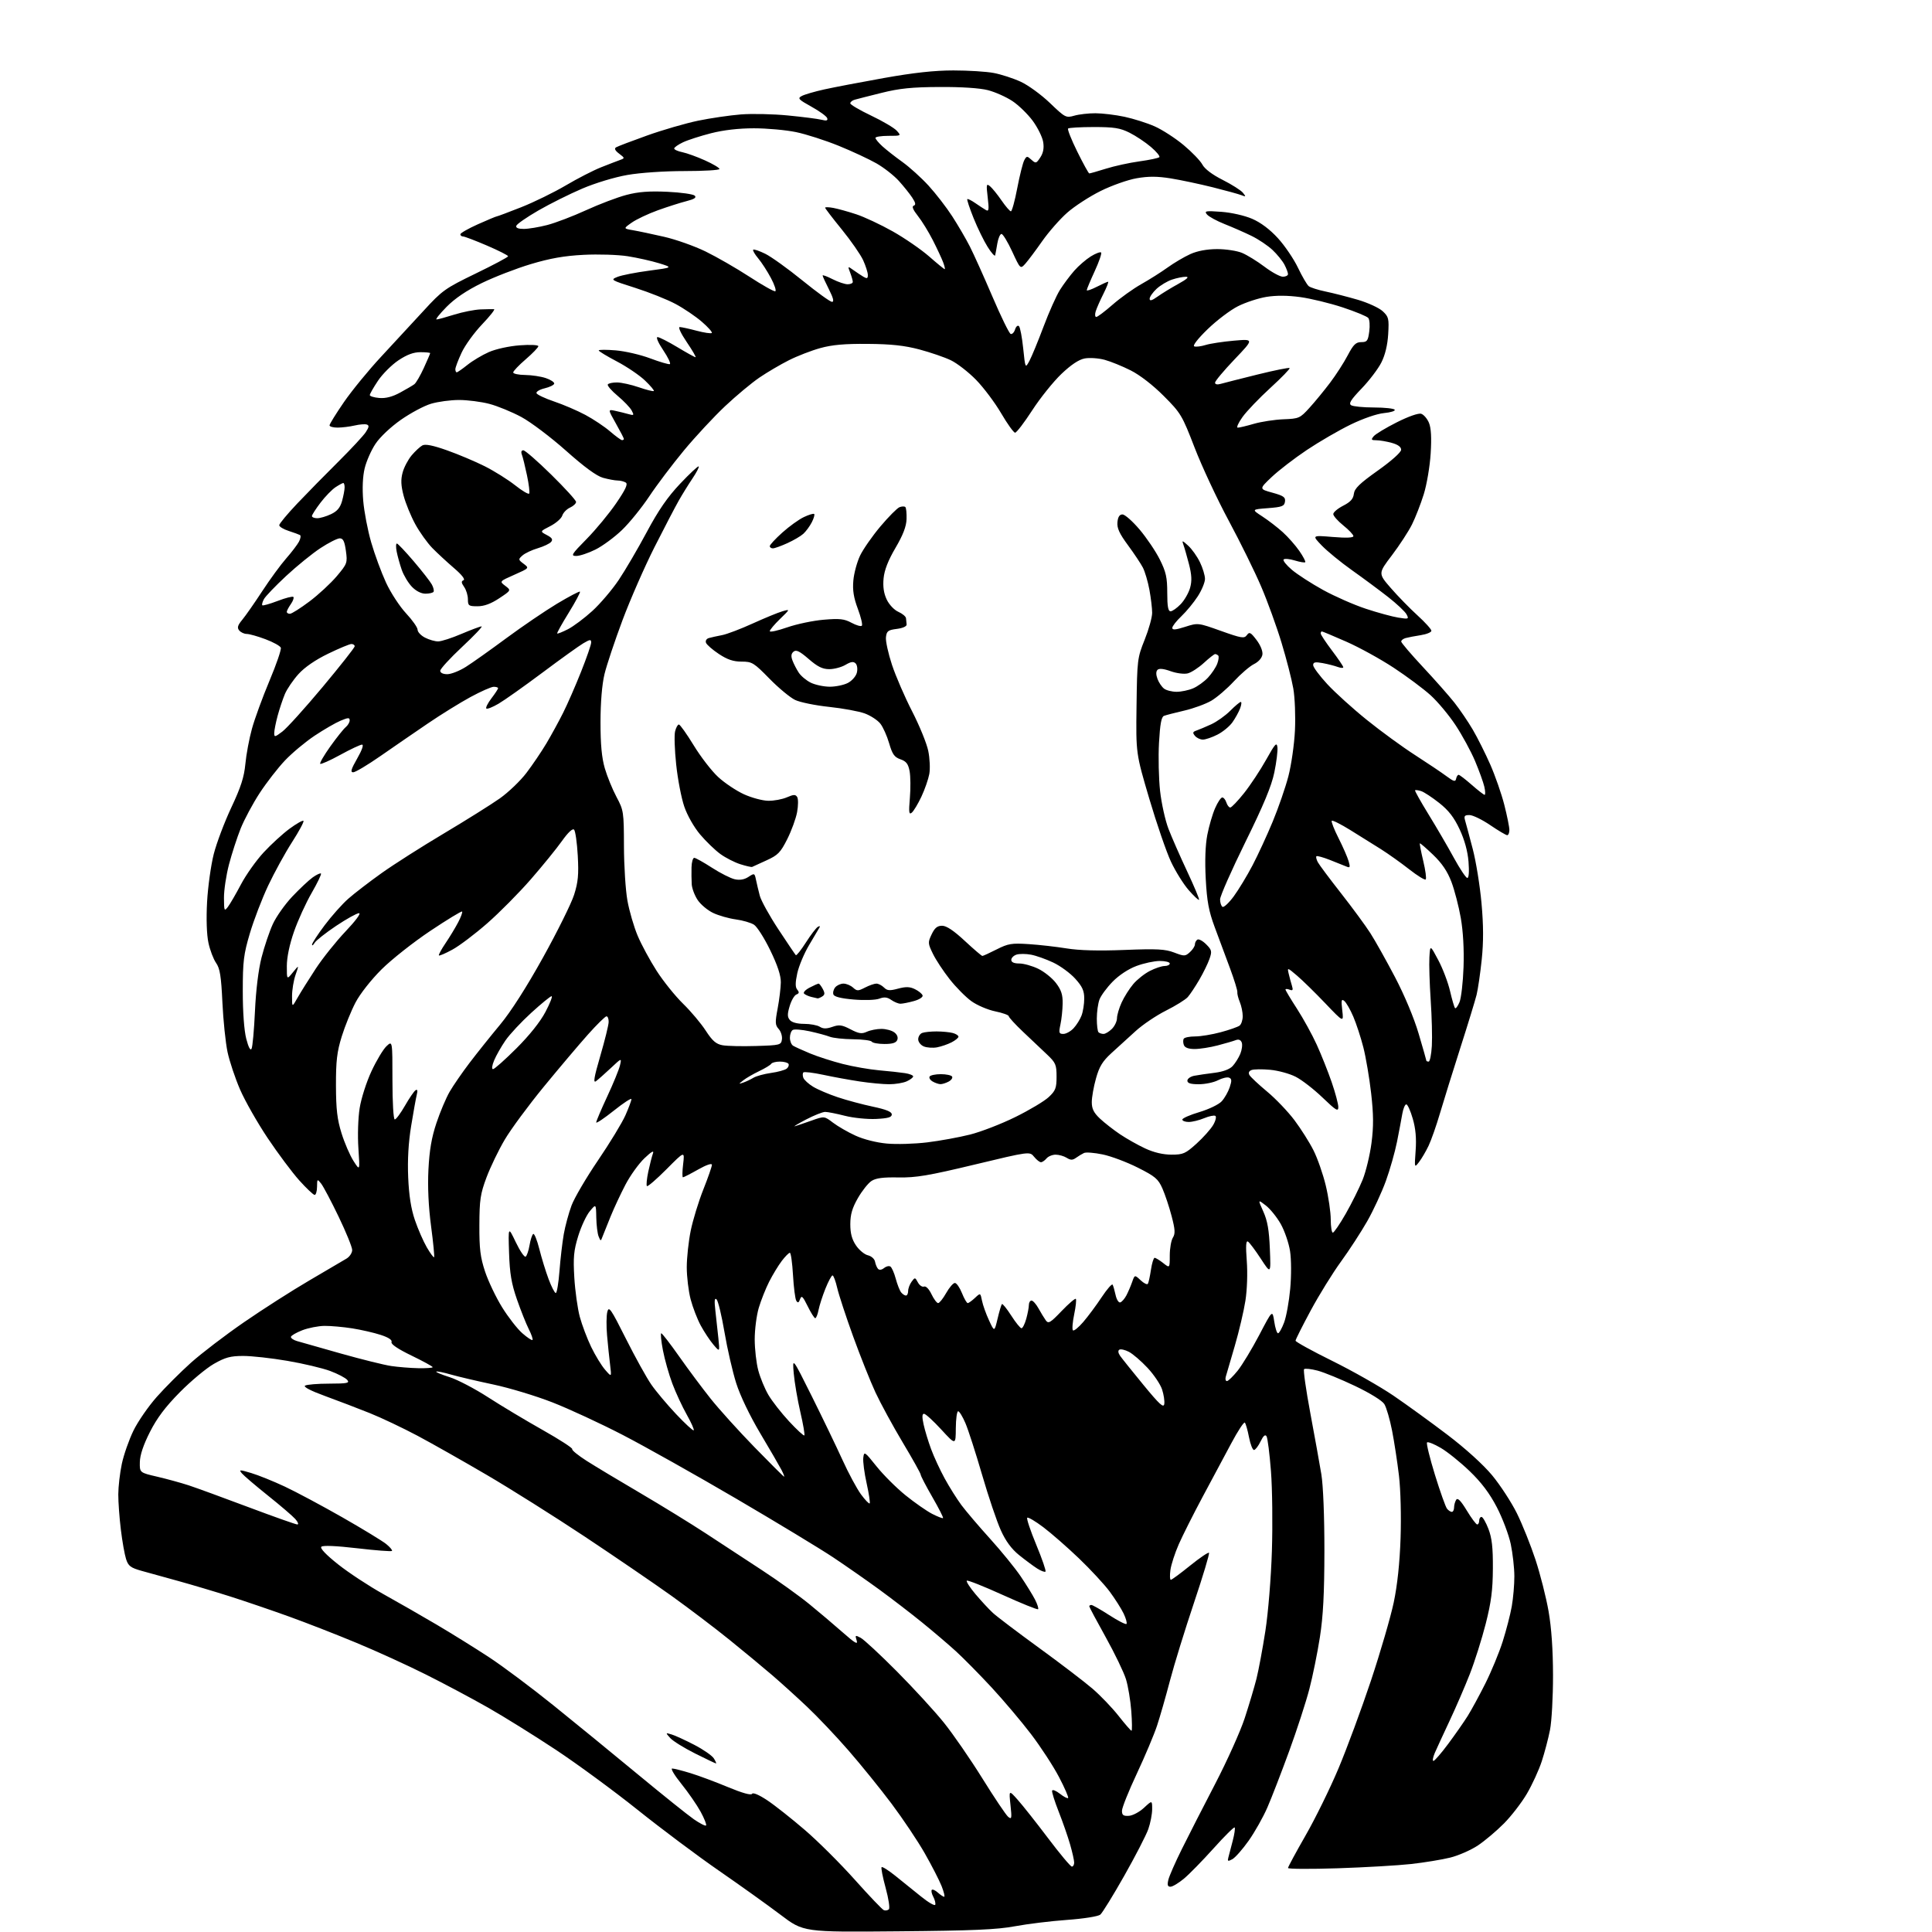 <?xml version="1.0" encoding="UTF-8" standalone="no"?>
<svg 
  version="1.1" 
  xmlns="http://www.w3.org/2000/svg" 
  xmlns:xlink="http://www.w3.org/1999/xlink" 
  xmlns:svg="http://www.w3.org/2000/svg"
  xmlns:rdf="http://www.w3.org/1999/02/22-rdf-syntax-ns#"
  xmlns:cc="http://creativecommons.org/ns#"
  xmlns:dc="http://purl.org/dc/elements/1.1/"
  viewBox="0 0 768 768"
  width="768"
  height="768"
>
<style>svg {background-color: white; }</style>"
<path stroke="none" fill="black" fill-rule="evenodd" d="M356.95,767.73C319.40,768.07 319.40,768.07 310.26,761.14C305.23,757.33 294.22,749.46 285.80,743.64C277.39,737.83 262.85,726.95 253.50,719.47C244.15,711.99 229.53,701.25 221.00,695.60C212.47,689.96 200.32,682.39 194.00,678.80C187.68,675.20 176.56,669.28 169.30,665.65C162.05,662.01 149.67,656.36 141.80,653.10C133.94,649.83 121.88,645.12 115.00,642.64C108.12,640.16 97.55,636.55 91.50,634.62C85.45,632.70 76.22,629.95 71.00,628.51C65.78,627.08 59.17,625.25 56.33,624.45C51.89,623.20 51.00,622.52 50.11,619.74C49.54,617.96 48.60,612.69 48.04,608.03C47.47,603.37 47.01,597.07 47.02,594.03C47.03,590.99 47.66,585.53 48.43,581.90C49.20,578.27 51.28,572.34 53.04,568.72C54.80,565.10 58.97,559.07 62.29,555.32C65.61,551.57 71.74,545.44 75.91,541.70C80.09,537.96 89.58,530.71 97.00,525.60C104.42,520.48 116.12,513.00 123.00,508.98C129.88,504.96 136.51,501.06 137.75,500.31C138.99,499.56 140.00,498.03 140.00,496.90C140.00,495.77 137.58,489.82 134.62,483.67C131.67,477.53 128.53,471.60 127.66,470.50C126.12,468.56 126.06,468.61 126.03,471.75C126.01,473.54 125.59,475.00 125.08,475.00C124.57,475.00 121.84,472.41 118.99,469.25C116.15,466.09 110.49,458.51 106.40,452.40C102.32,446.30 97.38,437.61 95.43,433.11C93.48,428.60 91.24,421.90 90.45,418.21C89.67,414.52 88.75,405.65 88.41,398.50C87.92,388.01 87.43,384.98 85.90,382.79C84.85,381.29 83.48,377.69 82.86,374.79C82.16,371.52 81.95,365.29 82.32,358.50C82.66,352.45 83.85,343.90 84.97,339.50C86.09,335.10 89.24,326.77 91.95,321.00C95.75,312.93 97.04,308.92 97.54,303.66C97.89,299.89 99.07,293.59 100.16,289.66C101.24,285.72 104.38,277.15 107.12,270.62C109.87,264.09 111.90,258.17 111.63,257.47C111.36,256.77 108.61,255.25 105.53,254.10C102.45,252.94 99.10,252.00 98.08,252.00C97.07,252.00 95.73,251.38 95.09,250.61C94.19,249.53 94.46,248.59 96.31,246.36C97.61,244.79 101.18,239.68 104.24,235.00C107.30,230.32 111.58,224.47 113.75,222.00C115.92,219.53 118.21,216.51 118.85,215.31C119.48,214.11 119.67,212.93 119.25,212.69C118.84,212.46 116.81,211.72 114.75,211.05C112.69,210.39 111.00,209.36 111.00,208.78C111.00,208.19 114.25,204.29 118.22,200.10C122.19,195.92 129.55,188.42 134.58,183.44C139.60,178.45 144.47,173.21 145.40,171.79C146.72,169.77 146.81,169.10 145.80,168.76C145.08,168.52 142.93,168.69 141.00,169.14C139.07,169.59 136.04,169.96 134.25,169.98C132.46,169.99 131.00,169.59 131.00,169.08C131.00,168.57 133.58,164.41 136.73,159.83C139.89,155.25 146.53,147.14 151.48,141.82C156.44,136.49 164.04,128.27 168.37,123.55C175.82,115.42 176.92,114.64 189.10,108.73C196.17,105.31 201.97,102.22 201.98,101.87C201.99,101.52 198.21,99.61 193.58,97.62C188.94,95.63 184.67,94.00 184.08,94.00C183.48,94.00 183.00,93.61 183.00,93.13C183.00,92.66 186.15,90.86 190.01,89.13C193.86,87.41 197.24,86.00 197.52,86.00C197.79,86.00 202.15,84.36 207.20,82.37C212.26,80.37 220.20,76.48 224.87,73.73C229.53,70.97 235.85,67.73 238.92,66.51C241.99,65.29 245.40,63.98 246.49,63.59C248.42,62.90 248.41,62.82 246.11,61.08C244.53,59.89 244.11,59.05 244.87,58.58C245.49,58.19 251.07,56.07 257.25,53.86C263.44,51.65 272.55,49.01 277.50,47.98C282.45,46.96 290.10,45.84 294.50,45.49C298.90,45.14 307.32,45.32 313.21,45.90C319.10,46.47 325.12,47.24 326.59,47.61C328.57,48.11 329.15,47.94 328.82,46.96C328.58,46.23 325.76,44.18 322.57,42.42C317.35,39.52 316.96,39.09 318.73,38.15C319.81,37.57 323.80,36.40 327.60,35.56C331.39,34.72 342.10,32.67 351.39,31.01C363.24,28.90 371.47,28.00 379.00,28.00C384.90,28.00 392.12,28.45 395.04,29.01C397.96,29.56 402.77,31.12 405.73,32.48C408.69,33.83 413.93,37.65 417.37,40.95C423.42,46.76 423.75,46.93 427.06,45.98C428.94,45.44 432.74,45.01 435.49,45.02C438.25,45.03 443.43,45.66 447.00,46.42C450.57,47.18 455.98,48.89 459.00,50.23C462.02,51.57 467.20,54.92 470.50,57.67C473.80,60.42 477.16,63.91 477.97,65.43C478.89,67.16 481.91,69.44 486.03,71.51C489.65,73.34 493.26,75.63 494.06,76.60C495.36,78.21 495.31,78.30 493.50,77.59C492.40,77.16 487.27,75.75 482.09,74.45C476.92,73.16 469.42,71.57 465.43,70.92C460.05,70.06 456.55,70.04 451.84,70.86C448.35,71.46 441.90,73.74 437.50,75.93C433.10,78.11 427.13,81.99 424.24,84.54C421.34,87.09 416.88,92.18 414.31,95.84C411.75,99.50 408.74,103.52 407.64,104.76C405.62,107.03 405.62,107.03 402.37,100.01C400.59,96.16 398.67,93.00 398.11,93.00C397.55,93.00 396.81,94.69 396.46,96.75C396.12,98.81 395.72,100.95 395.59,101.50C395.45,102.04 394.11,100.55 392.62,98.18C391.12,95.81 388.60,90.65 387.01,86.70C385.43,82.76 384.30,79.36 384.51,79.16C384.72,78.95 386.15,79.66 387.69,80.73C389.24,81.80 391.13,83.04 391.91,83.49C393.08,84.17 393.20,83.34 392.63,78.51C392.01,73.25 392.10,72.84 393.56,74.05C394.44,74.78 396.50,77.32 398.13,79.69C399.76,82.06 401.44,84.00 401.85,84.00C402.27,84.00 403.41,79.86 404.37,74.81C405.34,69.75 406.59,64.76 407.15,63.72C408.09,61.95 408.28,61.94 410.00,63.50C411.74,65.07 411.94,65.02 413.55,62.56C414.72,60.78 415.08,58.86 414.68,56.44C414.37,54.51 412.50,50.72 410.53,48.03C408.55,45.35 404.91,41.81 402.44,40.17C399.96,38.53 395.59,36.58 392.72,35.84C389.48,35.01 382.20,34.53 373.50,34.58C362.52,34.63 357.56,35.14 350.50,36.90C345.55,38.13 340.71,39.36 339.75,39.64C338.79,39.91 338.00,40.56 338.00,41.08C338.00,41.59 341.74,43.79 346.30,45.96C350.87,48.13 355.44,50.83 356.46,51.95C358.30,53.99 358.29,54.00 353.15,54.00C350.32,54.00 348.00,54.37 348.00,54.81C348.00,55.26 349.24,56.76 350.75,58.14C352.26,59.52 355.83,62.32 358.68,64.36C361.53,66.40 366.22,70.64 369.10,73.78C371.98,76.93 376.23,82.42 378.54,86.00C380.85,89.58 384.00,94.97 385.54,98.00C387.08,101.03 391.12,110.00 394.52,117.95C397.92,125.90 401.18,132.56 401.76,132.75C402.35,132.95 403.14,132.14 403.51,130.95C403.90,129.75 404.58,129.18 405.06,129.66C405.53,130.13 406.29,134.11 406.74,138.51C407.57,146.50 407.57,146.50 409.24,143.40C410.15,141.69 412.67,135.57 414.84,129.80C417.01,124.02 419.94,117.47 421.36,115.22C422.77,112.98 425.33,109.56 427.04,107.61C428.74,105.67 431.71,103.11 433.62,101.92C435.54,100.74 437.38,100.04 437.71,100.37C438.04,100.70 436.89,104.05 435.15,107.82C433.42,111.58 432.00,114.97 432.00,115.35C432.00,115.73 433.78,115.13 435.96,114.02C438.14,112.91 440.17,112.00 440.48,112.00C440.78,112.00 439.96,114.14 438.65,116.75C437.33,119.36 435.95,122.51 435.56,123.75C435.18,124.99 435.28,126.00 435.78,126.00C436.28,126.00 439.20,123.80 442.27,121.12C445.34,118.43 450.47,114.76 453.68,112.95C456.88,111.15 461.58,108.18 464.12,106.35C466.67,104.51 470.72,102.12 473.12,101.03C475.97,99.74 479.69,99.04 483.78,99.02C487.24,99.01 491.72,99.69 493.74,100.53C495.76,101.38 499.77,103.85 502.66,106.03C505.55,108.22 508.83,110.00 509.96,110.00C511.08,110.00 512.00,109.53 512.00,108.95C512.00,108.37 511.36,106.69 510.59,105.20C509.81,103.72 507.67,101.08 505.84,99.36C504.00,97.63 500.25,95.11 497.50,93.77C494.75,92.43 489.93,90.31 486.79,89.07C483.65,87.82 480.50,86.10 479.79,85.25C478.64,83.86 479.26,83.75 485.50,84.20C489.53,84.50 494.73,85.68 497.77,86.99C501.16,88.45 504.81,91.20 507.99,94.68C510.72,97.66 514.30,102.95 515.96,106.42C517.62,109.89 519.54,113.19 520.24,113.75C520.93,114.31 523.98,115.28 527.00,115.90C530.02,116.53 535.77,118.00 539.77,119.17C543.76,120.34 548.20,122.38 549.63,123.70C552.02,125.92 552.19,126.63 551.83,132.80C551.57,137.16 550.62,141.10 549.12,144.08C547.86,146.60 544.32,151.25 541.27,154.43C536.96,158.91 536.03,160.41 537.11,161.09C537.87,161.57 541.96,161.98 546.19,161.98C550.42,161.99 554.13,162.39 554.42,162.87C554.72,163.36 552.79,163.96 550.14,164.21C547.32,164.48 541.82,166.38 536.91,168.77C532.28,171.02 524.45,175.56 519.50,178.87C514.55,182.18 508.25,187.03 505.50,189.64C500.50,194.39 500.50,194.39 505.80,195.85C510.24,197.08 511.05,197.65 510.80,199.41C510.54,201.22 509.64,201.57 504.00,202.00C497.50,202.50 497.50,202.50 501.79,205.29C504.14,206.82 507.79,209.62 509.89,211.52C511.99,213.41 514.96,216.78 516.50,219.00C518.04,221.22 519.09,223.24 518.85,223.49C518.60,223.73 516.73,223.42 514.70,222.80C512.67,222.18 510.67,221.99 510.27,222.39C509.87,222.79 511.34,224.64 513.52,226.49C515.71,228.35 521.30,231.96 525.94,234.52C530.58,237.07 538.23,240.44 542.94,241.99C547.65,243.55 553.45,245.13 555.84,245.51C559.96,246.17 560.13,246.10 559.11,244.20C558.52,243.10 555.22,240.00 551.77,237.30C548.32,234.60 541.86,229.81 537.40,226.65C532.95,223.49 527.55,219.07 525.40,216.83C521.50,212.77 521.50,212.77 529.75,213.45C535.15,213.90 538.00,213.78 538.00,213.12C538.00,212.55 536.20,210.65 534.00,208.88C531.80,207.11 530.00,205.07 530.00,204.35C530.00,203.63 531.77,202.14 533.93,201.03C536.83,199.55 537.95,198.32 538.18,196.31C538.43,194.17 540.46,192.20 547.72,187.05C553.10,183.23 556.96,179.79 556.97,178.80C556.99,177.67 555.73,176.74 553.25,176.05C551.19,175.48 548.43,175.01 547.13,175.01C545.07,175.00 544.93,174.79 546.07,173.41C546.80,172.54 550.93,170.05 555.26,167.87C559.93,165.52 563.88,164.14 564.96,164.49C565.96,164.81 567.35,166.43 568.04,168.09C568.89,170.15 569.11,174.02 568.71,180.30C568.40,185.36 567.16,192.65 565.96,196.50C564.76,200.35 562.65,205.75 561.28,208.50C559.91,211.25 556.32,216.75 553.31,220.73C547.82,227.95 547.82,227.95 552.90,233.79C555.69,237.00 560.46,241.89 563.49,244.64C566.52,247.40 569.00,250.14 569.00,250.74C569.00,251.34 567.09,252.12 564.75,252.49C562.41,252.85 559.71,253.37 558.75,253.64C557.79,253.91 557.00,254.53 557.00,255.02C557.00,255.50 560.88,260.05 565.62,265.13C570.36,270.20 575.99,276.58 578.14,279.29C580.28,282.01 583.58,286.85 585.46,290.06C587.34,293.27 590.47,299.52 592.42,303.95C594.36,308.38 596.87,315.56 597.98,319.92C599.09,324.27 600.00,328.77 600.00,329.92C600.00,331.06 599.61,332.00 599.13,332.00C598.66,332.00 595.62,330.20 592.38,328.00C589.15,325.80 585.44,324.00 584.13,324.00C582.15,324.00 581.87,324.36 582.43,326.25C582.79,327.49 584.15,332.55 585.44,337.50C586.74,342.45 588.30,352.12 588.92,359.00C589.72,367.86 589.74,374.39 589.01,381.44C588.44,386.90 587.52,393.20 586.97,395.44C586.42,397.67 583.52,407.15 580.52,416.50C577.53,425.85 573.89,437.54 572.43,442.49C570.98,447.43 568.93,453.28 567.87,455.49C566.82,457.69 565.12,460.59 564.10,461.91C562.25,464.32 562.24,464.31 562.74,457.34C563.09,452.50 562.74,448.60 561.59,444.68C560.69,441.55 559.53,439.00 559.02,439.00C558.51,439.00 557.80,440.69 557.44,442.75C557.09,444.81 556.14,449.82 555.33,453.89C554.52,457.95 552.53,464.97 550.90,469.47C549.26,473.98 545.93,481.18 543.49,485.46C541.05,489.74 536.36,496.96 533.06,501.50C529.76,506.03 524.35,514.78 521.03,520.94C517.72,527.09 515.00,532.50 515.00,532.95C515.00,533.40 521.59,537.03 529.65,541.01C537.71,544.99 548.62,551.19 553.90,554.78C559.18,558.38 568.85,565.39 575.39,570.36C582.57,575.82 589.61,582.20 593.14,586.45C596.35,590.33 600.77,597.10 602.96,601.50C605.14,605.90 608.48,614.23 610.38,620.00C612.28,625.77 614.62,635.00 615.58,640.50C616.73,647.05 617.33,655.84 617.35,666.00C617.36,674.52 616.82,684.28 616.15,687.68C615.48,691.08 614.00,696.70 612.86,700.18C611.72,703.66 609.07,709.42 606.98,713.00C604.88,716.58 600.76,721.92 597.83,724.87C594.90,727.83 590.25,731.75 587.50,733.59C584.75,735.42 579.80,737.60 576.50,738.42C573.20,739.24 566.23,740.38 561.00,740.97C555.77,741.55 542.61,742.31 531.75,742.67C520.89,743.02 512.00,742.97 512.00,742.56C512.00,742.14 515.14,736.33 518.97,729.65C522.81,722.97 528.70,710.98 532.06,703.00C535.42,695.02 541.24,679.27 545.00,668.00C548.75,656.73 552.81,642.77 554.03,637.00C555.48,630.08 556.41,621.35 556.75,611.40C557.04,602.78 556.77,592.14 556.11,586.59C555.48,581.25 554.25,573.19 553.37,568.69C552.49,564.18 551.10,559.44 550.29,558.14C549.43,556.77 544.60,553.78 538.66,550.95C533.07,548.29 526.38,545.54 523.78,544.85C521.19,544.17 518.76,543.90 518.39,544.27C518.03,544.64 519.14,552.49 520.87,561.72C522.59,570.95 524.57,581.88 525.25,586.00C525.99,590.47 526.48,602.79 526.47,616.50C526.45,633.47 525.98,642.46 524.68,650.80C523.71,657.02 521.83,666.30 520.49,671.42C519.16,676.55 515.55,687.66 512.46,696.12C509.37,704.58 505.48,714.65 503.80,718.50C502.13,722.35 498.77,728.31 496.34,731.74C493.91,735.17 490.99,738.47 489.86,739.07C488.10,740.02 487.88,739.91 488.30,738.34C488.57,737.33 489.35,734.35 490.03,731.72C490.72,729.09 491.06,726.72 490.79,726.45C490.52,726.18 486.74,729.93 482.40,734.77C478.05,739.61 472.76,745.02 470.64,746.79C468.52,748.55 466.11,750.00 465.28,750.00C464.15,750.00 463.95,749.32 464.44,747.25C464.80,745.74 467.22,740.23 469.82,735.00C472.41,729.77 478.39,718.08 483.11,709.00C487.82,699.92 493.08,688.23 494.79,683.00C496.50,677.77 498.61,670.71 499.47,667.31C500.32,663.90 501.92,655.35 503.01,648.31C504.13,641.05 505.26,627.27 505.60,616.50C505.93,606.05 505.77,591.81 505.23,584.85C504.69,577.90 503.90,571.64 503.47,570.95C502.94,570.09 502.20,570.72 501.10,572.99C500.22,574.80 499.05,576.33 498.50,576.39C497.95,576.45 497.05,574.17 496.50,571.33C495.95,568.49 495.20,565.87 494.84,565.51C494.48,565.15 492.07,568.82 489.48,573.68C486.89,578.53 481.76,588.12 478.07,595.00C474.39,601.88 470.12,610.37 468.58,613.87C467.04,617.38 465.54,621.99 465.26,624.12C464.97,626.26 465.04,628.00 465.42,628.00C465.80,628.00 469.25,625.46 473.08,622.36C476.92,619.26 480.30,616.97 480.59,617.26C480.89,617.55 478.20,626.50 474.62,637.15C471.05,647.79 466.76,661.67 465.10,668.00C463.44,674.33 461.12,682.42 459.94,685.99C458.76,689.56 455.14,698.14 451.90,705.06C448.65,711.98 446.00,718.61 446.00,719.81C446.00,721.55 446.54,721.95 448.75,721.82C450.26,721.73 452.96,720.29 454.75,718.63C458.00,715.61 458.00,715.61 458.00,719.18C458.00,721.14 457.31,724.72 456.46,727.12C455.61,729.53 451.31,737.88 446.89,745.68C442.48,753.48 438.20,760.42 437.38,761.10C436.53,761.80 430.79,762.71 424.19,763.19C417.76,763.65 408.45,764.79 403.50,765.71C396.34,767.05 386.82,767.47 356.95,767.73zM353.34,758.98C353.80,758.56 353.23,754.73 352.06,750.48C350.89,746.22 350.17,742.50 350.45,742.22C350.73,741.93 353.15,743.46 355.83,745.60C358.51,747.75 363.11,751.46 366.07,753.85C369.02,756.24 371.59,757.73 371.78,757.16C371.97,756.58 371.61,755.15 370.98,753.97C370.35,752.79 370.10,751.57 370.41,751.25C370.73,750.94 371.81,751.43 372.82,752.34C373.83,753.25 374.96,754.00 375.32,754.00C375.69,754.00 375.22,752.09 374.30,749.75C373.37,747.41 370.35,741.53 367.59,736.69C364.83,731.84 358.90,722.99 354.42,717.01C349.93,711.03 342.22,701.50 337.27,695.82C332.33,690.14 324.94,682.35 320.86,678.50C316.79,674.65 310.54,668.99 306.98,665.93C303.41,662.86 295.77,656.53 290.00,651.87C284.23,647.20 273.83,639.32 266.90,634.35C259.96,629.39 244.44,618.79 232.40,610.79C220.35,602.80 202.85,591.78 193.50,586.31C184.15,580.83 171.78,573.83 166.00,570.75C160.22,567.68 151.68,563.62 147.00,561.74C142.32,559.87 134.35,556.81 129.27,554.96C123.53,552.87 120.50,551.30 121.27,550.81C121.95,550.38 126.27,550.02 130.87,550.02C138.10,550.00 139.08,549.80 138.03,548.54C137.36,547.73 134.32,546.14 131.26,544.99C128.20,543.85 120.54,542.03 114.25,540.96C107.95,539.88 100.03,539.00 96.65,539.01C91.59,539.02 89.53,539.58 85.00,542.17C81.97,543.91 75.90,548.97 71.50,553.42C65.74,559.25 62.40,563.69 59.59,569.25C57.00,574.35 55.65,578.40 55.59,581.18C55.50,585.39 55.50,585.39 62.50,587.01C66.35,587.91 71.97,589.45 75.00,590.44C78.03,591.44 88.73,595.34 98.80,599.13C108.86,602.91 117.59,606.00 118.20,606.00C118.81,606.00 118.45,605.03 117.40,603.85C116.36,602.67 111.45,598.46 106.50,594.51C101.55,590.55 96.89,586.57 96.15,585.68C94.90,584.17 95.19,584.16 99.85,585.55C102.64,586.38 108.65,588.80 113.21,590.94C117.77,593.08 128.07,598.59 136.10,603.17C144.12,607.75 151.95,612.52 153.50,613.76C155.04,615.01 156.08,616.25 155.81,616.52C155.54,616.79 149.33,616.32 142.00,615.46C133.60,614.48 128.34,614.26 127.74,614.86C127.14,615.46 129.59,618.03 134.38,621.84C138.55,625.15 146.58,630.44 152.23,633.59C157.88,636.73 167.45,642.22 173.50,645.78C179.55,649.35 189.00,655.22 194.50,658.84C200.00,662.45 211.47,671.04 220.00,677.91C228.53,684.78 243.60,697.11 253.50,705.30C263.40,713.49 273.44,721.54 275.82,723.19C278.20,724.84 280.38,725.95 280.67,725.66C280.96,725.37 279.99,722.91 278.51,720.19C277.02,717.47 273.58,712.49 270.86,709.12C268.14,705.75 266.49,703.00 267.20,703.01C267.92,703.01 271.20,703.85 274.50,704.86C277.80,705.87 284.51,708.37 289.40,710.41C295.03,712.75 298.54,713.74 298.95,713.08C299.34,712.45 301.73,713.47 305.05,715.68C308.05,717.68 314.77,723.00 320.00,727.50C325.23,732.00 334.16,740.90 339.86,747.29C345.56,753.68 350.73,759.10 351.36,759.33C351.99,759.56 352.88,759.41 353.34,758.98zM426.08,742.00C426.59,742.00 427.00,741.28 427.00,740.40C427.00,739.53 426.27,736.26 425.37,733.15C424.48,730.04 422.43,724.18 420.83,720.12C419.23,716.06 418.06,712.32 418.23,711.80C418.41,711.28 419.80,711.84 421.33,713.04C422.85,714.24 424.33,715.01 424.59,714.74C424.86,714.47 423.23,710.71 420.96,706.38C418.69,702.04 413.68,694.36 409.82,689.30C405.96,684.24 398.91,675.90 394.15,670.76C389.39,665.63 383.02,659.17 380.00,656.41C376.98,653.65 370.90,648.48 366.50,644.91C362.10,641.34 354.45,635.46 349.50,631.85C344.55,628.24 336.31,622.49 331.20,619.08C326.08,615.67 308.75,605.18 292.70,595.77C276.64,586.36 256.30,574.94 247.50,570.39C238.70,565.84 226.12,560.01 219.55,557.45C212.97,554.88 202.40,551.69 196.05,550.35C189.70,549.01 182.10,547.22 179.16,546.38C176.23,545.53 173.64,545.02 173.42,545.24C173.20,545.46 175.59,546.45 178.72,547.44C181.86,548.43 188.71,552.01 193.96,555.40C199.21,558.79 208.99,564.66 215.71,568.44C222.42,572.23 227.71,575.65 227.47,576.05C227.22,576.45 229.83,578.56 233.26,580.75C236.69,582.93 246.25,588.68 254.50,593.51C262.75,598.35 274.45,605.55 280.50,609.50C286.55,613.46 296.68,620.09 303.00,624.24C309.32,628.38 317.73,634.41 321.69,637.64C325.64,640.86 331.66,645.96 335.07,648.97C339.87,653.20 341.11,653.91 340.54,652.13C339.86,649.97 339.96,649.91 342.16,651.07C343.44,651.76 349.91,657.76 356.52,664.41C363.13,671.06 371.52,680.20 375.16,684.72C378.80,689.23 385.70,699.23 390.49,706.92C395.27,714.62 399.90,721.50 400.76,722.21C402.16,723.36 402.26,722.87 401.68,717.50C401.04,711.50 401.04,711.50 404.60,715.50C406.56,717.70 411.99,724.56 416.66,730.75C421.33,736.94 425.57,742.00 426.08,742.00zM284.62,701.00C284.41,701.00 280.66,699.21 276.30,697.03C271.93,694.84 267.49,692.08 266.43,690.90C264.50,688.74 264.50,688.73 267.00,689.48C268.38,689.89 272.43,691.75 276.01,693.61C279.59,695.47 283.08,697.89 283.77,699.00C284.45,700.10 284.84,701.00 284.62,701.00zM569.81,700.00C570.26,700.00 572.90,696.96 575.66,693.25C578.42,689.54 581.90,684.56 583.39,682.19C584.88,679.82 588.06,673.97 590.46,669.19C592.85,664.41 595.96,656.90 597.35,652.50C598.75,648.10 600.37,641.83 600.95,638.57C601.53,635.30 601.99,629.90 601.98,626.57C601.97,623.23 601.32,617.46 600.54,613.76C599.75,610.05 597.26,603.46 595.00,599.12C592.13,593.60 588.88,589.29 584.20,584.79C580.51,581.24 575.34,577.09 572.70,575.55C570.07,574.01 567.62,573.04 567.27,573.39C566.92,573.74 568.34,579.53 570.41,586.26C572.49,592.99 574.65,599.06 575.22,599.75C575.78,600.44 576.64,601.00 577.12,601.00C577.61,601.00 578.01,600.21 578.02,599.25C578.02,598.29 578.40,596.91 578.86,596.19C579.45,595.27 580.67,596.51 583.06,600.44C584.91,603.50 586.78,606.00 587.21,606.00C587.65,606.00 588.00,605.33 588.00,604.50C588.00,603.67 588.41,603.00 588.92,603.00C589.42,603.00 590.66,605.14 591.67,607.75C593.06,611.37 593.49,615.12 593.44,623.50C593.40,632.12 592.78,636.88 590.59,645.50C589.05,651.55 586.20,660.55 584.26,665.50C582.32,670.45 578.72,678.77 576.26,684.00C573.81,689.23 571.16,694.96 570.38,696.75C569.61,698.54 569.35,700.00 569.81,700.00zM449.79,688.00C450.06,688.00 450.03,684.51 449.71,680.25C449.39,675.99 448.44,670.25 447.59,667.50C446.74,664.75 443.11,657.23 439.53,650.79C435.94,644.35 433.00,638.83 433.00,638.54C433.00,638.24 433.38,638.00 433.84,638.00C434.31,638.00 437.51,639.82 440.96,642.05C444.41,644.28 447.48,645.85 447.79,645.54C448.10,645.23 447.60,643.38 446.67,641.43C445.74,639.48 443.24,635.55 441.13,632.69C439.01,629.84 433.50,623.89 428.89,619.47C424.27,615.05 417.90,609.48 414.72,607.08C411.55,604.68 408.67,602.99 408.34,603.33C408.00,603.67 409.62,608.50 411.93,614.07C414.24,619.64 415.89,624.44 415.60,624.73C415.30,625.03 413.81,624.47 412.28,623.50C410.75,622.52 407.52,620.12 405.10,618.17C402.09,615.74 399.80,612.64 397.85,608.32C396.27,604.85 392.92,594.93 390.40,586.26C387.87,577.59 384.90,568.36 383.78,565.75C382.67,563.14 381.36,561.00 380.88,561.00C380.39,561.00 379.98,564.04 379.95,567.75C379.91,574.50 379.91,574.50 374.16,568.25C371.00,564.81 367.92,562.00 367.31,562.00C366.54,562.00 366.49,563.26 367.15,566.25C367.66,568.59 368.99,572.98 370.11,576.00C371.22,579.02 373.65,584.29 375.52,587.70C377.38,591.11 380.39,595.89 382.20,598.33C384.02,600.76 389.13,606.77 393.57,611.67C398.01,616.58 403.46,623.27 405.68,626.54C407.90,629.82 410.48,634.00 411.43,635.84C412.37,637.68 412.93,639.41 412.65,639.68C412.38,639.95 406.03,637.38 398.53,633.98C391.02,630.57 384.63,628.04 384.32,628.35C384.00,628.66 385.56,631.08 387.78,633.71C390.00,636.34 393.09,639.68 394.66,641.13C396.22,642.58 404.48,648.83 413.00,655.03C421.52,661.22 431.10,668.54 434.29,671.28C437.47,674.02 442.15,678.90 444.68,682.13C447.22,685.36 449.52,688.00 449.79,688.00zM374.87,603.46C375.07,603.26 373.16,599.50 370.62,595.10C368.08,590.69 366.00,586.70 366.00,586.22C366.00,585.74 362.79,579.99 358.86,573.43C354.94,566.87 350.06,557.90 348.01,553.50C345.97,549.10 341.97,539.07 339.12,531.20C336.27,523.34 333.43,514.67 332.80,511.95C332.17,509.23 331.34,507.00 330.94,507.00C330.55,507.00 329.28,509.36 328.12,512.25C326.96,515.14 325.73,518.96 325.38,520.75C325.03,522.54 324.45,524.00 324.07,524.00C323.70,524.00 322.35,521.86 321.07,519.25C319.12,515.28 318.63,514.82 318.04,516.43C317.52,517.90 317.15,518.05 316.54,517.07C316.10,516.35 315.51,511.77 315.23,506.88C314.95,502.00 314.39,498.00 313.98,498.00C313.57,498.00 312.12,499.46 310.76,501.25C309.40,503.04 307.15,506.75 305.75,509.50C304.36,512.25 302.50,516.94 301.61,519.93C300.73,522.92 300.01,528.54 300.01,532.43C300.02,536.32 300.65,541.87 301.43,544.76C302.20,547.66 304.00,552.03 305.44,554.48C306.87,556.93 310.57,561.67 313.66,565.00C316.75,568.33 319.48,570.85 319.74,570.60C319.99,570.34 319.28,566.17 318.15,561.32C317.03,556.47 315.85,549.58 315.53,546.00C314.96,539.50 314.96,539.50 322.73,555.09C327.00,563.67 332.47,575.02 334.89,580.33C337.30,585.64 340.62,591.80 342.26,594.04C343.90,596.27 345.45,597.88 345.71,597.63C345.96,597.37 345.42,593.80 344.51,589.69C343.59,585.58 342.99,580.98 343.17,579.47C343.49,576.84 343.70,576.98 348.44,582.91C351.15,586.30 356.34,591.47 359.96,594.40C363.58,597.32 368.34,600.64 370.52,601.77C372.71,602.89 374.66,603.65 374.87,603.46zM311.69,587.00C311.89,587.00 311.41,585.76 310.62,584.25C309.83,582.74 306.06,576.23 302.23,569.80C298.02,562.72 294.23,554.81 292.64,549.80C291.20,545.23 289.10,536.11 287.99,529.53C286.87,522.95 285.46,517.10 284.85,516.53C284.04,515.78 283.91,517.00 284.37,521.00C284.72,524.02 285.26,528.98 285.57,532.00C286.13,537.50 286.13,537.50 283.61,534.54C282.22,532.91 279.96,529.50 278.58,526.96C277.20,524.43 275.38,519.70 274.53,516.47C273.69,513.23 273.00,507.51 273.00,503.75C273.00,499.99 273.71,493.45 274.57,489.21C275.44,484.97 277.69,477.62 279.57,472.88C281.46,468.13 283.00,463.70 283.00,463.03C283.00,462.30 280.81,463.04 277.52,464.90C274.50,466.61 271.78,468.00 271.48,468.00C271.18,468.00 271.21,465.64 271.56,462.75C272.18,457.50 272.18,457.50 264.95,464.78C260.97,468.78 257.47,471.80 257.16,471.49C256.85,471.19 257.10,468.59 257.71,465.72C258.33,462.85 259.16,459.60 259.56,458.50C260.06,457.15 258.95,457.78 256.18,460.42C253.92,462.57 250.52,467.30 248.63,470.92C246.74,474.54 244.09,480.20 242.75,483.50C241.40,486.80 239.96,490.40 239.54,491.50C238.79,493.50 238.79,493.50 237.96,491.50C237.51,490.40 237.09,487.02 237.03,484.00C236.93,478.50 236.93,478.50 234.44,481.50C233.07,483.15 231.00,487.60 229.84,491.38C228.07,497.16 227.82,499.82 228.30,507.88C228.62,513.17 229.60,520.17 230.47,523.43C231.35,526.69 233.39,532.09 235.00,535.43C236.61,538.77 239.10,542.85 240.54,544.50C243.14,547.50 243.14,547.50 242.52,542.50C242.18,539.75 241.64,534.51 241.32,530.86C240.99,527.21 241.04,522.99 241.41,521.50C242.02,519.07 242.80,520.19 248.80,532.14C252.49,539.49 257.03,547.69 258.89,550.37C260.74,553.05 265.19,558.34 268.77,562.14C272.36,565.94 275.50,568.83 275.76,568.57C276.03,568.31 274.78,565.51 273.00,562.35C271.22,559.20 268.65,553.66 267.29,550.06C265.93,546.45 264.23,540.46 263.52,536.75C262.81,533.04 262.52,530.00 262.87,530.00C263.21,530.01 266.43,534.16 270.00,539.24C273.57,544.32 279.19,551.85 282.48,555.98C285.77,560.12 293.60,568.79 299.89,575.25C306.18,581.71 311.49,587.00 311.69,587.00zM462.82,558.09C463.00,556.92 462.60,554.31 461.93,552.29C461.26,550.27 458.66,546.41 456.14,543.72C453.62,541.03 450.30,538.17 448.75,537.37C447.21,536.57 445.50,536.19 444.96,536.52C444.35,536.90 444.47,537.83 445.27,538.98C445.98,539.99 450.15,545.19 454.53,550.52C460.96,558.34 462.56,559.81 462.82,558.09zM487.72,549.00C488.24,549.00 490.16,547.14 491.99,544.87C493.81,542.59 497.67,536.21 500.57,530.69C505.82,520.65 505.82,520.65 506.53,525.32C506.91,527.90 507.59,530.00 508.03,530.00C508.47,530.00 509.56,528.09 510.44,525.75C511.33,523.41 512.42,517.36 512.88,512.31C513.36,507.06 513.33,500.63 512.81,497.31C512.31,494.11 510.65,489.28 509.12,486.56C507.59,483.85 504.91,480.53 503.17,479.19C500.00,476.74 500.00,476.74 502.19,481.62C503.84,485.28 504.49,489.00 504.79,496.50C505.20,506.50 505.20,506.50 501.20,500.37C499.00,497.00 496.70,493.93 496.09,493.55C495.29,493.06 495.16,495.20 495.61,501.18C495.98,505.99 495.75,512.67 495.08,517.00C494.44,521.12 492.54,529.23 490.85,535.00C489.16,540.77 487.55,546.29 487.27,547.25C486.99,548.21 487.19,549.00 487.72,549.00zM166.25,543.88C169.41,543.94 172.00,543.76 172.00,543.47C172.00,543.18 168.21,541.11 163.57,538.86C158.14,536.23 155.32,534.32 155.64,533.49C155.96,532.66 154.44,531.65 151.32,530.64C148.67,529.77 143.57,528.61 140.00,528.04C136.43,527.48 131.47,527.04 129.00,527.06C126.53,527.09 122.54,527.87 120.15,528.80C117.75,529.74 115.73,530.91 115.65,531.42C115.57,531.92 116.62,532.67 118.00,533.08C119.38,533.49 127.25,535.73 135.50,538.05C143.75,540.37 152.75,542.61 155.50,543.01C158.25,543.42 163.09,543.81 166.25,543.88zM211.67,532.66C211.93,532.40 211.27,530.46 210.20,528.35C209.13,526.23 207.01,520.90 205.48,516.50C203.30,510.21 202.63,506.26 202.36,498.00C202.02,487.50 202.02,487.50 205.03,493.79C206.69,497.26 208.45,499.84 208.94,499.54C209.43,499.24 210.13,497.19 210.50,495.00C210.87,492.81 211.53,490.79 211.97,490.52C212.41,490.25 213.49,492.94 214.39,496.49C215.28,500.05 216.94,505.44 218.08,508.48C219.21,511.51 220.50,514.00 220.93,514.00C221.37,514.00 222.03,510.06 222.40,505.25C222.77,500.44 223.54,493.84 224.11,490.59C224.68,487.35 226.07,482.22 227.20,479.19C228.33,476.17 233.07,468.10 237.72,461.26C242.38,454.41 247.27,446.37 248.60,443.38C249.92,440.39 251.00,437.49 251.00,436.93C251.00,436.37 247.85,438.43 244.00,441.50C240.15,444.57 237.00,446.68 237.00,446.18C237.00,445.68 238.97,441.05 241.38,435.88C243.79,430.72 246.07,425.15 246.45,423.50C247.14,420.50 247.14,420.50 242.82,424.56C240.44,426.79 237.79,429.14 236.93,429.78C235.73,430.67 236.12,428.32 238.63,419.72C240.43,413.55 241.93,407.49 241.95,406.25C241.98,405.01 241.59,404.00 241.09,404.00C240.59,404.00 237.27,407.26 233.71,411.25C230.15,415.24 222.26,424.57 216.16,432.00C210.07,439.43 203.09,448.88 200.66,453.00C198.22,457.12 194.96,463.88 193.41,468.00C190.95,474.58 190.60,476.91 190.56,487.00C190.52,496.43 190.93,499.76 192.83,505.50C194.11,509.35 197.15,515.72 199.59,519.66C202.03,523.60 205.64,528.24 207.62,529.97C209.59,531.70 211.42,532.91 211.67,532.66zM396.56,524.17C397.25,521.24 398.03,518.64 398.28,518.39C398.53,518.13 400.20,520.19 401.98,522.96C403.75,525.73 405.59,528.00 406.06,528.00C406.52,528.00 407.37,526.31 407.95,524.25C408.52,522.19 408.99,519.71 408.99,518.75C409.00,517.79 409.47,517.00 410.05,517.00C410.62,517.00 411.86,518.38 412.80,520.07C413.73,521.77 415.04,523.90 415.69,524.82C416.75,526.31 417.46,525.90 422.01,521.15C424.83,518.21 427.37,516.04 427.66,516.32C427.94,516.61 427.65,519.39 427.00,522.50C426.35,525.61 426.13,528.46 426.51,528.83C426.88,529.20 428.73,527.70 430.62,525.50C432.51,523.30 435.80,518.88 437.92,515.67C440.05,512.47 442.01,510.22 442.28,510.67C442.54,511.13 443.08,512.99 443.47,514.80C443.87,516.64 444.70,517.94 445.34,517.72C445.98,517.51 447.07,516.25 447.77,514.92C448.46,513.59 449.49,511.20 450.05,509.60C451.06,506.71 451.06,506.71 453.43,508.93C454.73,510.15 456.02,510.78 456.30,510.33C456.58,509.87 457.13,507.36 457.52,504.75C457.91,502.14 458.57,500.00 458.98,500.00C459.39,500.00 460.92,500.93 462.37,502.07C465.00,504.15 465.00,504.15 465.00,499.06C465.00,496.26 465.56,493.08 466.23,492.00C467.24,490.39 467.14,488.77 465.73,483.40C464.78,479.76 463.13,474.83 462.08,472.44C460.39,468.62 459.21,467.63 452.25,464.13C447.90,461.94 441.63,459.59 438.33,458.91C435.02,458.22 431.68,457.96 430.91,458.33C430.13,458.69 428.71,459.55 427.75,460.24C426.36,461.23 425.60,461.23 424.02,460.24C422.92,459.56 420.95,459.00 419.64,459.00C418.32,459.00 416.68,459.68 416.00,460.50C415.32,461.32 414.32,462.00 413.79,462.00C413.26,462.00 412.03,461.03 411.07,459.84C409.32,457.68 409.32,457.68 387.41,462.94C369.13,467.33 364.12,468.17 357.16,468.05C351.05,467.93 348.17,468.31 346.42,469.46C345.10,470.33 342.67,473.39 341.02,476.27C338.77,480.19 338.02,482.77 338.01,486.60C338.00,490.26 338.64,492.66 340.26,495.06C341.50,496.91 343.64,498.68 345.01,499.00C346.40,499.33 347.64,500.44 347.84,501.54C348.04,502.62 348.58,503.91 349.05,504.41C349.57,504.95 350.52,504.81 351.41,504.07C352.24,503.39 353.37,503.11 353.93,503.46C354.49,503.80 355.45,505.98 356.07,508.29C356.69,510.61 357.66,513.06 358.22,513.75C358.78,514.44 359.64,515.00 360.12,515.00C360.61,515.00 361.00,514.19 361.00,513.19C361.00,512.20 361.62,510.54 362.37,509.51C363.69,507.70 363.77,507.71 364.88,509.78C365.51,510.96 366.61,511.70 367.32,511.43C368.07,511.14 369.30,512.40 370.28,514.47C371.21,516.41 372.40,518.00 372.92,518.00C373.44,518.00 374.88,516.20 376.12,514.00C377.36,511.80 378.91,510.00 379.58,510.00C380.24,510.00 381.50,511.80 382.38,514.00C383.26,516.20 384.30,518.00 384.68,518.00C385.06,518.00 386.35,517.08 387.55,515.95C389.73,513.90 389.73,513.90 390.36,517.04C390.70,518.77 391.95,522.28 393.14,524.84C395.29,529.50 395.29,529.50 396.56,524.17zM172.56,499.77C172.77,499.56 172.23,494.01 171.36,487.44C170.33,479.64 169.96,471.83 170.31,464.91C170.70,457.22 171.57,452.15 173.49,446.41C174.94,442.06 177.30,436.48 178.73,434.00C180.17,431.52 183.73,426.35 186.66,422.50C189.59,418.65 195.03,411.84 198.76,407.36C203.08,402.17 209.29,392.45 215.89,380.56C221.58,370.30 227.13,359.11 228.21,355.70C229.81,350.67 230.09,347.73 229.67,340.12C229.38,334.96 228.72,330.32 228.20,329.80C227.61,329.21 225.81,330.90 223.38,334.32C221.25,337.32 215.68,344.18 211.00,349.55C206.32,354.92 198.53,362.79 193.67,367.04C188.82,371.29 182.60,375.99 179.85,377.48C177.11,378.98 174.69,380.02 174.47,379.81C174.26,379.59 175.43,377.41 177.09,374.96C178.75,372.51 181.01,368.77 182.12,366.65C183.23,364.54 183.94,362.60 183.69,362.35C183.44,362.11 177.76,365.57 171.06,370.04C164.36,374.52 155.64,381.40 151.68,385.34C147.54,389.46 143.14,395.05 141.33,398.50C139.60,401.80 137.13,407.88 135.85,412.00C133.95,418.13 133.53,421.70 133.55,431.50C133.58,440.99 134.04,444.97 135.77,450.50C136.97,454.35 139.11,459.30 140.52,461.50C143.08,465.50 143.08,465.50 142.47,456.50C142.12,451.41 142.34,444.46 142.97,440.50C143.58,436.63 145.69,430.05 147.68,425.80C149.65,421.56 152.34,417.09 153.64,415.87C156.00,413.65 156.00,413.65 156.00,429.33C156.00,438.28 156.40,445.00 156.93,445.00C157.44,445.00 159.26,442.53 160.99,439.52C162.71,436.51 164.61,433.74 165.21,433.37C165.93,432.93 166.09,433.51 165.68,435.12C165.35,436.45 164.34,442.03 163.45,447.52C162.36,454.16 161.96,461.01 162.26,468.00C162.57,475.24 163.40,480.52 164.93,485.00C166.15,488.57 168.28,493.45 169.66,495.83C171.05,498.21 172.35,499.98 172.56,499.77zM529.82,490.00C530.27,490.00 532.58,486.62 534.95,482.48C537.31,478.34 540.33,472.27 541.66,468.99C542.98,465.71 544.57,459.12 545.19,454.35C546.05,447.71 546.01,443.08 545.05,434.59C544.35,428.49 542.96,420.27 541.95,416.33C540.94,412.38 539.14,406.88 537.95,404.11C536.76,401.33 535.16,398.54 534.39,397.91C533.23,396.95 533.10,397.55 533.57,401.63C534.14,406.50 534.14,406.50 526.82,398.83C522.79,394.60 517.74,389.66 515.59,387.83C511.75,384.57 511.68,384.56 512.26,387.00C512.58,388.38 513.15,390.52 513.54,391.76C514.10,393.59 513.93,393.91 512.62,393.41C511.73,393.07 511.00,393.05 511.00,393.36C511.00,393.68 513.06,397.12 515.58,401.01C518.09,404.90 521.63,411.33 523.43,415.29C525.24,419.26 527.90,425.95 529.36,430.17C530.81,434.39 532.00,438.84 532.00,440.08C532.00,442.00 531.10,441.45 525.73,436.30C522.28,432.98 517.48,429.26 515.05,428.03C512.63,426.79 508.05,425.54 504.89,425.26C501.72,424.97 498.40,425.01 497.51,425.36C496.46,425.76 496.17,426.47 496.69,427.37C497.14,428.14 500.29,431.09 503.70,433.93C507.11,436.76 511.99,441.88 514.56,445.29C517.12,448.70 520.53,454.08 522.12,457.25C523.72,460.41 525.92,466.72 527.01,471.25C528.10,475.79 528.99,481.86 528.99,484.75C529.00,487.64 529.37,490.00 529.82,490.00zM465.64,458.99C470.32,459.00 471.22,458.60 475.64,454.61C478.31,452.19 481.29,448.85 482.27,447.18C483.24,445.51 483.62,443.88 483.12,443.58C482.62,443.27 480.60,443.69 478.64,444.51C476.67,445.33 473.92,446.00 472.53,446.00C471.14,446.00 470.00,445.57 470.00,445.04C470.00,444.52 473.07,443.17 476.81,442.06C480.59,440.93 484.54,439.02 485.67,437.76C486.80,436.52 488.22,434.02 488.83,432.20C489.71,429.57 489.65,428.80 488.55,428.38C487.80,428.09 485.81,428.56 484.14,429.43C482.47,430.29 479.05,431.00 476.55,431.00C473.29,431.00 472.00,430.60 472.00,429.58C472.00,428.80 473.24,427.92 474.75,427.63C476.26,427.34 479.89,426.81 482.81,426.45C486.18,426.03 488.79,425.07 489.98,423.79C491.00,422.69 492.38,420.50 493.04,418.91C493.69,417.33 493.95,415.31 493.61,414.41C493.20,413.36 492.38,413.03 491.24,413.47C490.28,413.84 487.04,414.79 484.04,415.57C481.04,416.36 476.92,417.00 474.90,417.00C472.45,417.00 471.01,416.47 470.60,415.41C470.27,414.54 470.25,413.41 470.56,412.91C470.87,412.41 472.90,412.00 475.07,412.00C477.25,412.00 481.84,411.25 485.27,410.32C488.69,409.40 492.06,408.22 492.75,407.70C493.44,407.18 494.00,405.49 494.00,403.94C494.00,402.40 493.48,399.86 492.84,398.32C492.20,396.77 491.76,394.99 491.86,394.37C491.95,393.75 490.64,389.47 488.93,384.87C487.22,380.27 484.49,372.92 482.86,368.54C480.50,362.18 479.78,358.34 479.30,349.38C478.92,342.16 479.14,335.93 479.93,331.84C480.61,328.35 482.00,323.59 483.03,321.25C484.05,318.91 485.33,317.00 485.88,317.00C486.42,317.00 487.15,317.90 487.50,319.00C487.85,320.10 488.55,321.00 489.05,321.00C489.56,321.00 492.03,318.41 494.55,315.25C497.06,312.09 501.01,306.12 503.31,302.00C506.88,295.61 507.54,294.88 507.80,297.08C507.96,298.49 507.41,302.99 506.56,307.08C505.45,312.46 502.28,320.08 495.01,334.83C489.51,346.02 485.00,356.23 485.00,357.52C485.00,358.82 485.43,360.15 485.96,360.48C486.49,360.81 488.51,358.92 490.45,356.29C492.38,353.65 495.73,348.12 497.89,344.00C500.05,339.88 503.67,332.04 505.93,326.58C508.19,321.13 510.99,313.03 512.15,308.58C513.31,304.14 514.49,295.95 514.76,290.38C515.03,284.79 514.74,277.33 514.11,273.70C513.48,270.09 511.38,261.91 509.44,255.53C507.51,249.14 503.87,239.09 501.35,233.21C498.84,227.32 493.03,215.53 488.45,207.00C483.86,198.47 477.77,185.43 474.90,178.00C469.90,165.05 469.40,164.21 462.59,157.39C458.31,153.09 453.12,149.08 449.47,147.24C446.16,145.57 441.48,143.67 439.07,143.02C436.65,142.37 433.11,142.13 431.19,142.49C428.85,142.93 425.77,144.98 421.89,148.68C418.70,151.73 413.49,158.22 410.32,163.11C407.15,168.00 404.09,172.00 403.52,172.00C402.95,172.00 400.47,168.54 397.99,164.31C395.52,160.08 391.02,154.09 388.00,150.99C384.98,147.90 380.46,144.40 377.96,143.20C375.47,142.00 369.84,140.08 365.46,138.91C359.56,137.35 354.27,136.77 345.00,136.70C335.83,136.62 330.79,137.06 326.08,138.37C322.55,139.34 316.92,141.52 313.58,143.21C310.24,144.89 304.98,147.98 301.91,150.07C298.83,152.16 292.68,157.28 288.25,161.45C283.82,165.62 276.43,173.56 271.84,179.10C267.26,184.63 261.06,192.84 258.08,197.33C255.09,201.82 250.22,207.84 247.24,210.70C244.26,213.56 239.53,217.05 236.72,218.45C233.91,219.85 230.47,221.00 229.08,221.00C226.78,221.00 227.16,220.38 233.20,214.25C236.85,210.54 242.13,204.15 244.93,200.06C248.66,194.61 249.68,192.41 248.76,191.83C248.07,191.39 246.60,191.02 245.50,191.01C244.40,191.00 241.79,190.51 239.70,189.93C237.16,189.23 232.25,185.63 225.01,179.18C219.02,173.85 211.04,167.82 207.27,165.78C203.50,163.75 197.75,161.39 194.50,160.54C191.24,159.69 185.83,159.00 182.47,159.00C179.11,159.00 174.11,159.67 171.36,160.49C168.60,161.30 163.19,164.20 159.32,166.91C155.25,169.77 151.00,173.79 149.24,176.46C147.56,178.99 145.63,183.36 144.96,186.17C144.18,189.41 143.97,194.12 144.39,199.09C144.75,203.39 146.17,210.82 147.56,215.61C148.94,220.39 151.60,227.58 153.45,231.60C155.30,235.61 158.89,241.10 161.41,243.80C163.93,246.50 166.00,249.44 166.00,250.33C166.00,251.22 167.33,252.64 168.95,253.47C170.57,254.31 172.94,254.99 174.20,254.97C175.47,254.96 179.64,253.61 183.47,251.97C187.31,250.34 190.89,249.00 191.43,249.00C191.98,249.00 188.51,252.66 183.71,257.14C178.92,261.62 175.00,265.90 175.00,266.64C175.00,267.46 176.11,268.00 177.80,268.00C179.35,268.00 182.69,266.68 185.24,265.06C187.79,263.45 195.00,258.33 201.27,253.69C207.53,249.06 216.59,242.90 221.38,240.01C226.18,237.13 230.30,234.96 230.54,235.20C230.78,235.44 228.77,239.21 226.08,243.57C223.38,247.93 221.32,251.64 221.49,251.82C221.67,252.00 223.59,251.23 225.77,250.12C227.95,249.00 232.31,245.74 235.47,242.86C238.62,239.98 243.33,234.44 245.94,230.56C248.55,226.68 253.57,218.11 257.09,211.52C261.76,202.80 265.37,197.56 270.40,192.25C274.19,188.24 277.50,185.16 277.74,185.41C277.99,185.66 276.88,187.80 275.28,190.18C273.68,192.56 271.22,196.53 269.82,199.00C268.41,201.47 264.07,209.80 260.17,217.50C256.28,225.20 250.56,238.25 247.47,246.49C244.39,254.74 241.15,264.41 240.29,267.99C239.31,272.09 238.72,279.14 238.71,287.00C238.70,295.91 239.20,301.20 240.42,305.41C241.37,308.66 243.46,313.78 245.07,316.80C247.90,322.10 248.00,322.74 248.03,336.39C248.05,344.15 248.67,353.88 249.41,358.00C250.15,362.12 251.98,368.41 253.48,371.97C254.98,375.53 258.39,381.83 261.05,385.97C263.72,390.11 268.44,395.98 271.54,399.00C274.64,402.02 278.69,406.84 280.54,409.70C283.18,413.76 284.62,415.02 287.20,415.50C289.02,415.83 295.00,415.97 300.50,415.80C310.11,415.51 310.51,415.41 310.83,413.17C311.01,411.88 310.43,410.03 309.54,409.04C308.12,407.47 308.07,406.46 309.13,400.87C309.79,397.37 310.36,392.70 310.39,390.50C310.42,387.76 309.10,383.75 306.19,377.76C303.86,372.95 300.95,368.37 299.72,367.58C298.50,366.80 295.25,365.85 292.50,365.48C289.75,365.11 285.70,363.96 283.50,362.92C281.30,361.88 278.52,359.56 277.33,357.76C276.13,355.97 275.07,353.15 274.97,351.50C274.87,349.85 274.84,346.81 274.89,344.75C274.95,342.69 275.43,341.00 275.97,341.00C276.50,341.00 279.67,342.77 283.01,344.93C286.36,347.09 290.44,349.16 292.09,349.52C294.09,349.96 295.89,349.65 297.52,348.58C299.88,347.03 299.97,347.07 300.52,349.74C300.84,351.26 301.51,354.11 302.03,356.07C302.55,358.03 305.87,364.04 309.42,369.42C312.97,374.81 316.09,379.43 316.35,379.69C316.62,379.95 318.41,377.70 320.33,374.69C322.26,371.68 324.39,368.88 325.07,368.46C325.75,368.04 326.09,368.10 325.81,368.60C325.54,369.09 323.68,372.24 321.68,375.59C319.68,378.94 317.55,384.02 316.93,386.88C316.11,390.70 316.11,392.43 316.93,393.42C317.78,394.44 317.69,394.90 316.58,395.33C315.77,395.64 314.57,397.70 313.91,399.92C312.95,403.11 312.96,404.25 313.97,405.47C314.76,406.42 316.91,407.00 319.64,407.00C322.05,407.00 324.86,407.52 325.87,408.15C327.23,409.00 328.53,409.01 330.89,408.19C333.58,407.25 334.71,407.40 338.10,409.17C341.41,410.90 342.56,411.07 344.61,410.13C345.98,409.51 348.56,409.00 350.36,409.00C352.15,409.00 354.45,409.61 355.47,410.36C356.61,411.19 357.08,412.35 356.69,413.36C356.24,414.54 354.82,415.00 351.59,415.00C349.13,415.00 346.87,414.59 346.56,414.09C346.25,413.59 342.89,413.15 339.10,413.12C335.31,413.08 331.15,412.63 329.85,412.12C328.56,411.61 324.97,410.64 321.87,409.96C318.77,409.29 315.73,409.05 315.12,409.43C314.50,409.81 314.00,411.19 314.00,412.50C314.00,413.81 314.56,415.24 315.25,415.68C315.94,416.11 318.98,417.50 322.00,418.75C325.02,420.01 330.88,421.89 335.00,422.94C339.12,423.99 345.65,425.13 349.50,425.47C353.35,425.80 357.96,426.31 359.75,426.59C361.54,426.86 363.00,427.45 363.00,427.88C363.00,428.32 361.85,429.20 360.45,429.84C359.05,430.48 355.91,431.00 353.47,431.00C351.03,431.00 345.77,430.51 341.77,429.90C337.77,429.30 331.23,428.11 327.24,427.25C323.24,426.40 319.70,425.97 319.36,426.30C319.03,426.64 319.02,427.61 319.34,428.45C319.67,429.30 321.41,430.89 323.22,431.99C325.02,433.09 329.43,434.97 333.00,436.16C336.57,437.36 342.88,439.05 347.00,439.92C352.29,441.04 354.50,441.95 354.50,443.00C354.50,444.14 353.00,444.57 348.21,444.80C344.76,444.96 339.21,444.40 335.88,443.55C332.56,442.70 329.02,442.00 328.02,442.00C327.01,442.00 323.56,443.38 320.35,445.06C317.13,446.75 315.18,447.93 316.00,447.69C316.82,447.45 319.79,446.45 322.59,445.45C327.67,443.65 327.67,443.65 331.13,446.28C333.03,447.73 337.05,450.05 340.07,451.43C343.31,452.92 348.42,454.21 352.53,454.58C356.36,454.94 363.59,454.72 368.60,454.11C373.60,453.50 381.25,452.10 385.60,451.01C389.94,449.92 398.05,446.78 403.61,444.04C409.18,441.30 415.14,437.74 416.86,436.13C419.60,433.57 420.00,432.54 420.00,427.98C420.00,423.23 419.66,422.44 416.16,419.13C414.05,417.13 409.78,413.09 406.66,410.14C403.55,407.19 401.00,404.41 401.00,403.96C401.00,403.51 398.56,402.63 395.57,402.02C392.59,401.40 388.32,399.57 386.10,397.95C383.87,396.34 380.00,392.43 377.51,389.26C375.01,386.09 372.01,381.54 370.85,379.15C368.84,375.03 368.81,374.62 370.35,371.40C371.56,368.85 372.60,368.00 374.51,368.00C376.23,368.00 379.13,369.93 383.50,374.00C387.05,377.30 390.20,380.00 390.51,380.00C390.82,380.00 393.37,378.83 396.19,377.40C400.75,375.09 402.16,374.86 408.91,375.30C413.09,375.57 419.88,376.34 424.00,377.01C428.98,377.82 436.71,378.03 446.99,377.62C459.94,377.11 463.17,377.28 466.75,378.65C470.78,380.19 471.15,380.18 473.01,378.49C474.11,377.50 475.00,376.11 475.00,375.40C475.00,374.70 475.45,373.84 475.99,373.51C476.54,373.17 478.10,374.01 479.46,375.37C481.71,377.62 481.84,378.17 480.79,381.18C480.16,383.00 478.33,386.75 476.72,389.50C475.11,392.25 473.06,395.34 472.15,396.36C471.24,397.38 467.35,399.80 463.50,401.73C459.65,403.66 454.22,407.32 451.43,409.87C448.63,412.42 444.33,416.34 441.85,418.59C438.29,421.84 437.00,423.93 435.68,428.66C434.75,431.94 434.00,436.20 434.00,438.12C434.00,440.76 434.79,442.35 437.25,444.66C439.04,446.34 442.63,449.14 445.24,450.90C447.85,452.65 452.35,455.19 455.24,456.53C458.66,458.12 462.30,458.98 465.64,458.99zM295.50,430.33C296.60,429.95 298.40,429.10 299.50,428.43C300.60,427.76 303.75,426.90 306.50,426.51C309.25,426.13 312.06,425.35 312.74,424.79C313.42,424.23 313.73,423.37 313.43,422.89C313.13,422.40 311.59,422.00 310.00,422.00C308.41,422.00 306.87,422.40 306.57,422.88C306.27,423.37 304.11,424.68 301.76,425.80C299.42,426.92 296.60,428.55 295.50,429.42C293.50,431.00 293.50,431.00 295.50,430.33zM373.82,430.97C373.09,430.95 371.70,430.48 370.73,429.91C369.75,429.34 369.22,428.45 369.54,427.94C369.86,427.42 371.86,427.00 374.00,427.00C376.14,427.00 378.15,427.43 378.47,427.95C378.79,428.47 378.17,429.37 377.09,429.95C376.01,430.53 374.54,430.99 373.82,430.97zM195.98,425.00C196.54,425.00 200.71,421.29 205.27,416.75C210.45,411.58 214.77,406.17 216.83,402.25C218.64,398.81 219.74,396.00 219.27,396.00C218.80,396.00 215.17,398.97 211.19,402.60C207.21,406.23 202.59,411.18 200.92,413.61C199.25,416.04 197.23,419.59 196.43,421.51C195.58,423.56 195.39,425.00 195.98,425.00zM567.91,422.00C568.41,422.00 568.98,419.19 569.18,415.75C569.38,412.31 569.17,404.12 568.72,397.54C568.28,390.96 568.04,383.32 568.21,380.56C568.50,375.55 568.50,375.55 571.72,381.62C573.50,384.95 575.61,390.50 576.41,393.94C577.21,397.39 578.11,400.45 578.41,400.74C578.70,401.04 579.50,399.98 580.17,398.39C580.84,396.80 581.57,390.51 581.78,384.42C582.02,377.40 581.62,370.24 580.69,364.92C579.88,360.29 578.20,353.82 576.96,350.55C575.38,346.39 573.21,343.17 569.69,339.80C566.93,337.15 564.56,335.11 564.42,335.25C564.27,335.39 564.88,338.54 565.76,342.24C566.65,345.93 567.09,349.24 566.74,349.59C566.40,349.94 563.45,348.13 560.19,345.57C556.93,343.01 551.84,339.39 548.88,337.52C545.92,335.66 540.45,332.24 536.72,329.93C532.99,327.62 529.69,325.97 529.40,326.27C529.11,326.56 530.31,329.66 532.08,333.15C533.84,336.64 535.65,340.78 536.10,342.34C536.80,344.79 536.68,345.08 535.21,344.46C534.27,344.07 531.31,342.88 528.63,341.83C525.95,340.78 523.55,340.12 523.30,340.37C523.04,340.62 523.30,341.68 523.85,342.73C524.41,343.77 528.56,349.32 533.06,355.06C537.56,360.80 542.82,367.95 544.74,370.95C546.66,373.94 551.07,381.82 554.55,388.45C558.30,395.60 562.12,404.72 563.93,410.88C565.62,416.59 567.00,421.43 567.00,421.63C567.00,421.83 567.41,422.00 567.91,422.00zM100.00,416.89C100.40,416.12 101.01,409.42 101.35,401.98C101.73,393.62 102.73,385.46 103.98,380.57C105.09,376.23 107.10,370.28 108.45,367.34C109.79,364.40 113.28,359.47 116.19,356.39C119.11,353.31 122.76,349.88 124.30,348.78C125.85,347.68 127.33,346.99 127.59,347.25C127.85,347.51 126.17,350.99 123.87,354.99C121.57,358.98 118.41,365.90 116.86,370.37C115.09,375.45 114.02,380.56 114.02,384.00C114.01,389.50 114.01,389.50 116.45,386.50C118.89,383.50 118.89,383.50 117.49,387.50C116.72,389.70 116.09,393.52 116.09,396.00C116.09,400.50 116.09,400.50 118.29,396.61C119.51,394.47 122.74,389.30 125.49,385.11C128.23,380.93 133.58,374.24 137.36,370.25C141.38,366.02 143.61,363.00 142.71,363.00C141.86,363.00 137.76,365.28 133.60,368.06C129.44,370.85 125.59,373.88 125.05,374.81C124.50,375.74 124.05,376.05 124.04,375.50C124.03,374.95 126.29,371.48 129.06,367.79C131.83,364.11 136.06,359.35 138.47,357.24C140.87,355.12 146.82,350.55 151.67,347.09C156.53,343.63 167.70,336.51 176.50,331.28C185.30,326.04 195.29,319.77 198.71,317.36C202.12,314.94 206.88,310.38 209.27,307.23C211.67,304.08 215.24,298.80 217.21,295.50C219.17,292.20 222.17,286.71 223.87,283.31C225.58,279.91 228.78,272.58 230.98,267.04C233.19,261.50 235.00,256.27 235.00,255.42C235.00,254.10 234.57,254.14 231.92,255.69C230.22,256.69 222.91,261.93 215.67,267.35C208.43,272.76 200.57,278.33 198.20,279.72C195.84,281.11 193.64,281.98 193.32,281.65C192.99,281.32 193.91,279.50 195.36,277.59C196.81,275.69 198.00,273.88 198.00,273.57C198.00,273.26 197.21,273.01 196.25,273.01C195.29,273.02 191.12,274.86 187.00,277.10C182.88,279.34 175.22,284.08 170.00,287.64C164.78,291.19 156.32,297.00 151.22,300.55C146.12,304.10 141.25,307.00 140.40,307.00C139.20,307.00 139.56,305.77 142.00,301.50C143.91,298.16 144.66,296.00 143.91,296.00C143.23,296.00 139.33,297.83 135.24,300.08C131.16,302.32 127.58,303.91 127.29,303.62C127.00,303.33 128.80,300.24 131.29,296.74C133.78,293.25 136.53,289.80 137.41,289.07C138.28,288.35 139.00,287.13 139.00,286.36C139.00,285.20 138.42,285.22 135.40,286.48C133.41,287.31 128.78,289.99 125.09,292.44C121.41,294.89 116.08,299.34 113.26,302.32C110.43,305.31 105.91,311.14 103.20,315.29C100.50,319.43 97.11,325.76 95.67,329.34C94.24,332.93 92.15,339.35 91.03,343.62C89.91,347.89 89.01,353.88 89.03,356.94C89.06,362.14 89.16,362.37 90.59,360.50C91.43,359.40 93.77,355.38 95.78,351.57C97.79,347.76 101.85,342.03 104.81,338.84C107.76,335.65 112.41,331.40 115.14,329.40C117.86,327.40 120.34,326.00 120.63,326.30C120.93,326.60 118.90,330.39 116.12,334.72C113.33,339.06 109.05,346.86 106.60,352.05C104.15,357.25 100.88,365.77 99.33,371.00C96.85,379.36 96.51,382.12 96.51,394.00C96.50,402.24 97.04,409.60 97.88,412.89C98.77,416.33 99.53,417.78 100.00,416.89zM372.50,416.33C370.85,416.64 368.49,416.48 367.25,415.98C366.01,415.48 365.00,414.20 365.00,413.14C365.00,412.08 365.71,410.94 366.58,410.61C367.45,410.27 370.04,410.01 372.33,410.01C374.62,410.02 377.51,410.30 378.75,410.63C379.99,410.96 381.00,411.62 381.00,412.09C381.00,412.56 379.76,413.58 378.25,414.35C376.74,415.13 374.15,416.01 372.50,416.33zM422.69,411.00C423.77,411.00 425.60,409.99 426.76,408.75C427.92,407.51 429.35,405.23 429.93,403.68C430.52,402.14 431.00,399.10 431.00,396.94C431.00,393.83 430.25,392.17 427.41,389.03C425.44,386.85 421.50,383.96 418.66,382.62C415.82,381.28 411.85,379.87 409.84,379.50C407.82,379.12 405.23,379.11 404.09,379.47C402.94,379.84 402.00,380.78 402.00,381.57C402.00,382.51 403.09,383.00 405.18,383.00C406.94,383.00 410.32,383.95 412.71,385.10C415.10,386.26 418.28,388.81 419.77,390.77C421.86,393.51 422.48,395.40 422.42,398.92C422.38,401.44 421.99,405.19 421.54,407.25C420.83,410.58 420.96,411.00 422.69,411.00zM438.67,411.00C439.40,411.00 440.90,410.10 442.00,409.00C443.10,407.90 444.01,405.99 444.02,404.75C444.03,403.51 444.86,400.70 445.87,398.50C446.87,396.30 448.94,393.02 450.47,391.21C452.00,389.39 454.98,387.03 457.09,385.96C459.19,384.88 461.84,384.00 462.96,384.00C464.08,384.00 465.00,383.55 465.00,383.00C465.00,382.45 463.22,382.00 461.04,382.00C458.86,382.00 454.68,382.90 451.76,383.99C448.54,385.19 444.79,387.67 442.28,390.24C439.99,392.58 437.64,395.77 437.06,397.32C436.48,398.86 436.00,402.28 436.00,404.90C436.00,407.52 436.30,409.97 436.67,410.33C437.03,410.70 437.93,411.00 438.67,411.00zM357.97,398.99C357.13,399.00 355.48,398.32 354.30,397.50C352.68,396.37 351.51,396.24 349.55,396.98C348.08,397.54 343.67,397.69 339.38,397.33C334.41,396.91 331.64,396.23 331.30,395.33C331.01,394.59 331.33,393.31 332.01,392.49C332.69,391.67 334.17,391.00 335.29,391.00C336.42,391.00 338.12,391.71 339.08,392.57C340.66,394.00 341.09,394.00 343.86,392.57C345.53,391.71 347.57,391.00 348.38,391.00C349.19,391.00 350.55,391.70 351.40,392.55C352.68,393.82 353.65,393.90 357.00,393.00C360.10,392.17 361.66,392.21 363.70,393.21C365.16,393.92 366.53,395.03 366.74,395.69C366.96,396.36 365.47,397.33 363.31,397.93C361.22,398.51 358.81,398.99 357.97,398.99zM325.00,396.87C324.73,396.81 323.60,396.55 322.50,396.29C321.40,396.02 320.11,395.44 319.64,394.99C319.16,394.54 320.15,393.46 321.84,392.59C323.52,391.71 325.13,391.00 325.42,391.00C325.70,391.00 326.44,391.96 327.07,393.13C327.96,394.79 327.91,395.44 326.85,396.11C326.11,396.58 325.27,396.92 325.00,396.87zM476.64,357.69C476.42,357.92 474.55,356.16 472.49,353.80C470.43,351.43 467.26,346.35 465.46,342.50C463.66,338.65 459.79,327.40 456.86,317.50C451.54,299.50 451.54,299.50 451.79,280.62C452.03,262.28 452.12,261.53 455.02,254.30C456.66,250.20 458.00,245.39 458.00,243.61C458.00,241.83 457.51,237.71 456.91,234.45C456.31,231.20 455.14,227.25 454.33,225.66C453.51,224.08 450.83,220.05 448.37,216.71C444.96,212.08 443.97,209.91 444.20,207.57C444.41,205.45 445.03,204.50 446.21,204.50C447.16,204.50 450.21,207.20 453.01,210.50C455.80,213.80 459.42,219.16 461.04,222.41C463.51,227.35 464.00,229.53 464.00,235.66C464.00,241.05 464.35,243.00 465.31,243.00C466.04,243.00 467.85,241.72 469.35,240.16C470.85,238.59 472.53,235.66 473.09,233.64C473.85,230.88 473.73,228.52 472.63,224.23C471.81,221.08 470.82,217.60 470.41,216.50C469.76,214.72 469.96,214.76 472.33,216.92C473.79,218.24 475.89,221.20 476.99,223.48C478.10,225.76 479.00,228.75 479.00,230.12C479.00,231.49 477.71,234.61 476.13,237.05C474.55,239.50 471.63,243.05 469.63,244.95C467.63,246.84 466.00,248.94 466.00,249.60C466.00,250.50 467.34,250.39 471.11,249.18C476.21,247.55 476.24,247.55 485.35,250.80C493.54,253.72 494.61,253.89 495.65,252.47C496.66,251.08 497.15,251.33 499.48,254.39C501.05,256.45 502.02,258.84 501.83,260.19C501.63,261.56 500.28,263.10 498.47,263.99C496.80,264.82 493.22,267.90 490.50,270.83C487.79,273.77 483.74,277.24 481.51,278.55C479.28,279.85 474.46,281.62 470.79,282.47C467.12,283.32 463.49,284.26 462.71,284.56C461.66,284.96 461.14,287.81 460.72,295.30C460.41,300.91 460.61,309.52 461.15,314.43C461.70,319.34 463.19,326.09 464.47,329.43C465.75,332.77 469.10,340.40 471.92,346.40C474.73,352.39 476.86,357.47 476.64,357.69zM583.28,349.00C583.89,349.00 584.07,346.49 583.76,342.55C583.42,338.34 582.19,333.87 580.22,329.66C578.00,324.91 575.85,322.14 572.09,319.17C569.28,316.95 566.05,314.83 564.92,314.47C563.78,314.11 562.70,313.97 562.51,314.16C562.33,314.35 564.73,318.63 567.84,323.69C570.95,328.74 575.48,336.50 577.90,340.94C580.32,345.37 582.74,349.00 583.28,349.00zM299.00,344.61C298.73,344.75 296.63,344.28 294.35,343.56C292.06,342.85 288.46,341.01 286.35,339.48C284.23,337.94 280.61,334.44 278.29,331.69C275.87,328.82 273.19,324.10 272.00,320.60C270.85,317.24 269.41,309.76 268.80,303.97C268.18,298.17 267.98,292.21 268.36,290.72C268.73,289.22 269.41,288.00 269.86,288.00C270.32,288.00 272.97,291.73 275.76,296.29C278.54,300.85 282.92,306.52 285.49,308.88C288.05,311.25 292.65,314.32 295.70,315.72C298.76,317.12 303.11,318.29 305.38,318.32C307.65,318.36 310.98,317.74 312.79,316.95C315.50,315.78 316.24,315.76 316.90,316.84C317.35,317.56 317.33,320.26 316.86,322.83C316.39,325.40 314.62,330.24 312.94,333.58C310.26,338.90 309.23,339.95 304.69,342.01C301.83,343.30 299.27,344.47 299.00,344.61zM362.45,323.04C361.33,323.97 361.20,322.98 361.69,317.20C362.01,313.38 361.96,308.59 361.58,306.55C361.03,303.65 360.25,302.63 357.94,301.83C355.53,300.99 354.72,299.85 353.45,295.47C352.60,292.54 351.02,289.02 349.94,287.65C348.86,286.28 346.07,284.46 343.74,283.60C341.41,282.75 335.05,281.58 329.61,281.00C324.17,280.43 318.09,279.19 316.11,278.26C314.12,277.32 309.51,273.50 305.87,269.78C299.64,263.42 298.96,263.00 294.79,263.00C291.51,263.00 289.14,262.20 285.77,259.97C283.25,258.30 280.95,256.30 280.65,255.52C280.34,254.71 280.83,253.90 281.80,253.63C282.74,253.36 285.07,252.85 287.00,252.48C288.93,252.12 294.43,250.03 299.23,247.84C304.03,245.66 309.35,243.47 311.05,242.99C314.14,242.10 314.14,242.10 310.07,246.05C307.83,248.22 306.00,250.40 306.00,250.90C306.00,251.39 309.11,250.72 312.92,249.39C316.72,248.07 323.25,246.70 327.43,246.35C333.76,245.81 335.61,246.01 338.48,247.56C340.37,248.58 342.22,249.11 342.59,248.74C342.97,248.37 342.25,245.35 341.01,242.03C339.34,237.57 338.87,234.62 339.22,230.75C339.47,227.86 340.68,223.42 341.89,220.87C343.11,218.33 346.75,213.10 349.99,209.25C353.23,205.41 356.64,201.97 357.58,201.61C358.52,201.25 359.56,201.23 359.89,201.56C360.23,201.89 360.44,204.04 360.37,206.33C360.28,209.28 358.99,212.64 355.97,217.79C353.06,222.75 351.55,226.61 351.24,229.90C350.92,233.19 351.31,235.86 352.48,238.32C353.45,240.36 355.45,242.47 357.09,243.20C358.69,243.91 360.07,245.05 360.15,245.74C360.23,246.43 360.35,247.56 360.40,248.25C360.46,248.98 358.85,249.71 356.50,250.00C353.01,250.44 352.46,250.86 352.18,253.29C352.00,254.82 353.09,259.77 354.58,264.29C356.08,268.80 359.68,277.13 362.59,282.78C365.49,288.43 368.38,295.49 368.99,298.47C369.61,301.44 369.80,305.59 369.41,307.69C369.02,309.78 367.61,313.84 366.26,316.71C364.91,319.57 363.20,322.42 362.45,323.04zM590.14,315.96C590.50,315.98 590.46,314.54 590.05,312.75C589.64,310.96 587.97,306.35 586.35,302.50C584.72,298.65 581.24,292.25 578.62,288.28C576.00,284.31 571.53,278.95 568.68,276.37C565.83,273.79 559.23,268.87 554.00,265.43C548.77,261.99 540.32,257.34 535.21,255.09C530.09,252.84 525.71,251.00 525.46,251.00C525.20,251.00 525.00,251.37 525.00,251.83C525.00,252.28 527.01,255.32 529.47,258.58C531.93,261.83 533.96,264.83 533.97,265.23C533.99,265.62 532.99,265.57 531.75,265.12C530.51,264.66 527.81,263.97 525.75,263.59C522.79,263.05 522.00,263.22 522.00,264.40C522.00,265.22 524.55,268.64 527.67,272.01C530.78,275.37 537.87,281.78 543.42,286.24C548.96,290.71 557.55,296.97 562.50,300.15C567.45,303.34 573.08,307.12 575.00,308.55C577.89,310.69 578.56,310.87 578.82,309.58C579.00,308.71 579.45,308.00 579.82,308.00C580.20,308.00 582.52,309.79 585.00,311.96C587.48,314.14 589.79,315.93 590.14,315.96zM478.16,294.00C477.11,294.00 475.69,293.33 475.01,292.51C474.00,291.29 474.11,290.91 475.64,290.39C476.66,290.04 479.31,288.92 481.53,287.90C483.75,286.87 487.12,284.47 489.03,282.55C490.94,280.63 492.83,279.05 493.23,279.03C493.62,279.01 493.50,280.18 492.95,281.63C492.40,283.08 491.02,285.56 489.89,287.15C488.76,288.74 486.09,290.94 483.96,292.02C481.82,293.11 479.22,294.00 478.16,294.00zM112.25,290.80C114.04,289.45 121.24,281.48 128.25,273.09C135.26,264.69 141.00,257.42 141.00,256.91C141.00,256.41 140.41,256.00 139.70,256.00C138.98,256.00 134.82,257.73 130.45,259.85C125.38,262.30 121.11,265.24 118.65,267.96C116.54,270.30 114.11,273.86 113.26,275.86C112.42,277.86 111.12,281.75 110.37,284.50C109.63,287.25 109.02,290.35 109.01,291.38C109.00,293.10 109.28,293.05 112.25,290.80zM467.72,275.00C469.56,275.00 472.51,274.38 474.28,273.62C476.05,272.87 478.71,270.95 480.19,269.37C481.66,267.79 483.32,265.31 483.87,263.85C484.42,262.40 484.60,260.93 484.27,260.60C483.94,260.27 483.38,260.00 483.03,260.00C482.68,260.00 480.66,261.58 478.55,263.52C476.44,265.45 473.55,267.33 472.14,267.68C470.69,268.04 467.72,267.66 465.34,266.81C462.57,265.81 460.77,265.63 460.13,266.27C459.49,266.91 459.49,268.17 460.12,269.88C460.65,271.32 461.83,273.06 462.74,273.75C463.64,274.44 465.89,275.00 467.72,275.00zM329.80,272.98C332.16,272.99 335.42,272.32 337.04,271.48C338.66,270.64 340.26,268.82 340.61,267.41C340.97,265.97 340.76,264.36 340.12,263.72C339.27,262.87 338.25,263.01 336.09,264.29C334.49,265.23 331.60,266.00 329.66,266.00C326.96,266.00 325.01,265.04 321.46,261.96C317.85,258.84 316.49,258.18 315.45,259.04C314.49,259.84 314.37,260.84 315.03,262.57C315.53,263.90 316.65,266.07 317.52,267.39C318.39,268.72 320.54,270.51 322.30,271.38C324.06,272.24 327.43,272.96 329.80,272.98zM115.25,243.99C115.94,243.99 119.43,241.78 123.01,239.09C126.59,236.40 131.46,231.89 133.85,229.07C138.03,224.10 138.16,223.77 137.50,218.97C136.97,215.16 136.40,214.00 135.06,214.00C134.10,214.00 130.65,215.74 127.41,217.87C124.16,220.00 118.00,225.00 113.73,228.97C109.46,232.95 105.48,237.09 104.90,238.19C104.32,239.28 104.03,240.37 104.27,240.61C104.51,240.85 107.26,240.07 110.38,238.88C113.49,237.68 116.30,236.97 116.62,237.29C116.94,237.61 116.48,238.90 115.60,240.16C114.72,241.42 114.00,242.79 114.00,243.22C114.00,243.65 114.56,244.00 115.25,243.99zM189.83,241.00C186.31,241.00 186.00,240.78 186.00,238.22C186.00,236.69 185.33,234.48 184.50,233.31C183.35,231.66 183.29,231.05 184.25,230.65C185.02,230.33 183.58,228.48 180.50,225.85C177.75,223.49 173.87,219.90 171.87,217.87C169.88,215.83 166.81,211.55 165.06,208.34C163.31,205.13 161.24,200.06 160.45,197.07C159.38,193.02 159.28,190.69 160.04,187.87C160.59,185.79 162.21,182.71 163.63,181.02C165.05,179.34 166.98,177.55 167.91,177.05C169.07,176.43 172.11,177.03 177.71,179.02C182.17,180.59 188.92,183.45 192.71,185.35C196.50,187.26 201.91,190.65 204.75,192.89C207.58,195.14 210.11,196.62 210.37,196.20C210.63,195.78 210.24,192.53 209.49,188.97C208.74,185.41 207.83,181.71 207.46,180.75C207.04,179.66 207.26,179.00 208.03,179.00C208.72,179.00 213.72,183.36 219.14,188.69C224.56,194.02 229.00,198.89 229.00,199.53C229.00,200.16 227.91,201.17 226.59,201.78C225.26,202.38 223.88,203.81 223.51,204.96C223.15,206.10 221.00,207.98 218.73,209.14C214.61,211.24 214.61,211.24 217.37,212.69C219.44,213.77 219.87,214.45 219.08,215.41C218.50,216.10 216.11,217.24 213.76,217.94C211.42,218.63 208.69,219.92 207.70,220.80C205.96,222.34 205.98,222.48 208.16,224.12C210.43,225.83 210.43,225.83 204.47,228.47C198.50,231.11 198.50,231.11 200.86,232.89C203.21,234.67 203.21,234.67 198.44,237.83C195.16,240.01 192.45,241.00 189.83,241.00zM169.13,236.00C167.43,236.00 165.36,234.94 163.73,233.24C162.27,231.72 160.45,228.68 159.69,226.49C158.93,224.29 158.03,221.04 157.68,219.25C157.33,217.46 157.38,216.03 157.78,216.06C158.17,216.10 161.20,219.29 164.50,223.17C167.80,227.04 171.02,231.17 171.66,232.34C172.30,233.52 172.61,234.82 172.35,235.24C172.09,235.66 170.64,236.00 169.13,236.00zM307.25,217.98C306.56,217.99 306.00,217.59 306.00,217.09C306.00,216.59 308.23,214.18 310.96,211.73C313.69,209.27 317.55,206.49 319.54,205.55C321.53,204.60 323.38,204.05 323.65,204.32C323.93,204.59 323.49,206.09 322.68,207.66C321.87,209.22 320.36,211.27 319.33,212.20C318.31,213.13 315.45,214.80 312.98,215.92C310.52,217.04 307.94,217.97 307.25,217.98zM126.10,206.00C127.25,206.00 129.72,205.28 131.58,204.39C134.06,203.22 135.23,201.81 135.98,199.14C136.53,197.14 136.99,194.71 136.99,193.75C137.00,192.79 136.76,192.00 136.46,192.00C136.17,192.00 134.78,192.75 133.38,193.67C131.98,194.59 129.29,197.35 127.42,199.81C125.54,202.27 124.00,204.67 124.00,205.14C124.00,205.61 124.94,206.00 126.10,206.00zM247.25,174.96C247.66,174.98 248.00,174.77 248.00,174.48C248.00,174.20 246.57,171.43 244.81,168.32C241.63,162.68 241.63,162.68 244.56,163.31C246.18,163.66 248.56,164.25 249.86,164.62C252.02,165.23 252.13,165.11 251.10,163.18C250.48,162.02 247.97,159.40 245.53,157.36C243.09,155.32 241.32,153.28 241.61,152.83C241.89,152.37 243.55,152.01 245.31,152.03C247.06,152.05 250.97,152.92 253.99,153.96C257.01,155.00 259.67,155.66 259.90,155.43C260.14,155.20 258.54,153.31 256.36,151.23C254.18,149.15 249.16,145.75 245.20,143.67C241.24,141.59 238.00,139.63 238.00,139.30C238.00,138.98 241.05,138.97 244.77,139.28C248.50,139.59 254.65,141.02 258.45,142.45C262.25,143.88 265.77,144.91 266.26,144.75C266.76,144.58 265.58,142.10 263.65,139.22C261.66,136.27 260.68,134.00 261.38,134.00C262.07,134.00 265.61,135.80 269.26,138.00C272.91,140.20 276.16,142.00 276.48,142.00C276.81,142.00 275.24,139.30 273.00,136.00C270.67,132.57 269.48,130.01 270.21,130.01C270.92,130.02 273.95,130.68 276.95,131.48C279.95,132.27 282.65,132.67 282.95,132.36C283.25,132.05 281.48,130.05 279.00,127.91C276.52,125.76 271.80,122.57 268.50,120.81C265.20,119.05 258.00,116.18 252.50,114.43C242.69,111.31 242.56,111.23 245.50,110.05C247.15,109.39 252.78,108.29 258.00,107.60C267.50,106.35 267.50,106.35 262.00,104.65C258.98,103.72 253.35,102.46 249.50,101.85C245.65,101.25 237.78,101.00 232.00,101.30C224.33,101.69 218.67,102.69 211.00,104.99C205.22,106.72 196.44,110.12 191.48,112.54C185.46,115.49 180.83,118.62 177.52,121.98C174.80,124.74 173.01,126.99 173.54,126.99C174.07,126.98 177.23,126.12 180.56,125.07C183.89,124.03 188.62,123.09 191.06,122.99C193.50,122.90 195.91,122.86 196.40,122.91C196.90,122.96 194.75,125.68 191.63,128.95C188.51,132.22 184.84,137.28 183.49,140.20C182.13,143.11 181.02,146.06 181.01,146.75C181.00,147.44 181.25,148.00 181.56,148.00C181.87,148.00 183.78,146.67 185.81,145.05C187.84,143.42 191.67,141.13 194.33,139.96C197.10,138.74 202.34,137.59 206.58,137.27C210.69,136.96 214.00,137.11 214.00,137.61C214.00,138.10 211.75,140.44 209.00,142.81C206.25,145.17 204.00,147.54 204.00,148.06C204.00,148.57 206.14,149.03 208.75,149.06C211.36,149.09 215.07,149.65 217.00,150.31C218.93,150.96 220.41,151.95 220.31,152.50C220.21,153.05 218.50,153.89 216.51,154.36C214.53,154.83 213.07,155.70 213.26,156.29C213.46,156.87 216.61,158.36 220.27,159.60C223.93,160.83 229.53,163.24 232.71,164.94C235.90,166.65 240.30,169.59 242.50,171.48C244.70,173.38 246.84,174.94 247.25,174.96zM492.03,170.00C492.67,170.00 495.57,169.31 498.48,168.46C501.40,167.62 506.67,166.81 510.20,166.67C516.39,166.43 516.77,166.26 520.56,162.08C522.73,159.70 526.41,155.21 528.74,152.12C531.08,149.03 534.23,144.14 535.74,141.25C538.00,136.96 538.98,136.00 541.12,136.00C543.44,136.00 543.80,135.52 544.30,131.77C544.62,129.45 544.44,127.03 543.91,126.39C543.38,125.76 538.80,123.87 533.73,122.19C528.65,120.52 521.08,118.68 516.89,118.10C511.90,117.42 507.27,117.39 503.45,118.01C500.24,118.53 495.13,120.21 492.11,121.73C489.08,123.25 483.66,127.36 480.05,130.86C476.14,134.65 474.00,137.41 474.74,137.69C475.42,137.95 477.45,137.70 479.24,137.14C481.03,136.58 486.10,135.81 490.50,135.42C498.50,134.73 498.50,134.73 490.75,142.85C486.49,147.32 483.00,151.49 483.00,152.11C483.00,152.80 483.87,152.99 485.25,152.59C486.49,152.24 493.05,150.57 499.84,148.89C506.62,147.21 512.38,146.05 512.64,146.31C512.90,146.56 509.48,150.09 505.05,154.14C500.62,158.19 495.61,163.41 493.93,165.75C492.25,168.09 491.40,170.00 492.03,170.00zM159.00,156.09C161.47,154.75 164.05,153.24 164.72,152.73C165.39,152.22 167.08,149.32 168.47,146.28C169.86,143.24 171.00,140.59 171.00,140.38C171.00,140.17 169.25,140.00 167.11,140.00C164.39,140.00 161.77,140.97 158.36,143.25C155.69,145.04 152.04,148.69 150.25,151.36C148.46,154.04 147.00,156.60 147.00,157.05C147.00,157.51 148.69,158.02 150.75,158.20C153.30,158.42 155.94,157.75 159.00,156.09zM330.74,120.00C331.63,120.00 331.25,118.46 329.52,115.03C328.13,112.30 327.00,109.82 327.00,109.51C327.00,109.21 328.78,109.87 330.96,110.98C333.14,112.09 335.84,113.00 336.96,113.00C338.08,113.00 339.00,112.58 339.00,112.07C339.00,111.55 338.54,109.91 337.97,108.42C336.95,105.75 336.97,105.74 339.22,107.35C340.47,108.25 342.29,109.45 343.25,110.03C344.65,110.86 345.00,110.72 344.98,109.29C344.97,108.30 344.13,105.68 343.12,103.45C342.10,101.22 338.29,95.73 334.64,91.24C330.99,86.76 328.00,82.85 328.00,82.57C328.00,82.28 329.46,82.32 331.25,82.65C333.04,82.98 337.13,84.11 340.34,85.17C343.55,86.22 350.08,89.28 354.86,91.97C359.63,94.66 366.14,99.15 369.33,101.93C372.51,104.72 375.30,107.00 375.53,107.00C375.76,107.00 375.48,105.76 374.91,104.25C374.34,102.74 372.50,98.80 370.83,95.51C369.15,92.21 366.48,87.86 364.88,85.85C362.93,83.39 362.38,82.04 363.21,81.76C364.13,81.46 363.98,80.62 362.65,78.59C361.66,77.08 359.26,74.08 357.32,71.93C355.38,69.78 351.38,66.65 348.43,64.96C345.49,63.28 338.72,60.12 333.40,57.96C328.08,55.80 320.44,53.34 316.41,52.51C312.38,51.68 304.86,51.00 299.70,51.00C293.65,51.00 287.59,51.70 282.63,52.97C278.40,54.05 273.38,55.67 271.47,56.58C269.56,57.49 268.00,58.59 268.00,59.03C268.00,59.48 269.46,60.14 271.25,60.50C273.04,60.87 277.09,62.33 280.25,63.76C283.41,65.18 286.00,66.72 286.00,67.18C286.00,67.63 279.76,68.00 272.13,68.00C264.11,68.00 254.52,68.65 249.39,69.55C244.36,70.42 236.60,72.77 231.46,74.97C226.47,77.10 218.62,81.01 214.01,83.67C209.41,86.33 205.46,89.06 205.24,89.75C204.97,90.58 205.96,91.00 208.21,91.00C210.06,91.00 214.26,90.30 217.54,89.45C220.82,88.60 227.79,85.94 233.02,83.54C238.26,81.14 245.46,78.41 249.02,77.48C253.79,76.23 258.08,75.91 265.30,76.24C270.69,76.49 275.59,77.19 276.18,77.78C276.95,78.55 276.00,79.17 272.88,79.96C270.47,80.57 265.35,82.20 261.50,83.59C257.65,84.98 252.98,87.19 251.13,88.49C247.76,90.86 247.76,90.86 251.63,91.52C253.76,91.88 259.32,93.06 264.00,94.13C268.68,95.20 276.10,97.83 280.50,99.98C284.90,102.13 292.72,106.63 297.87,109.98C303.03,113.34 307.66,115.95 308.17,115.78C308.68,115.61 307.91,113.25 306.47,110.54C305.03,107.83 302.74,104.29 301.38,102.68C300.03,101.07 299.14,99.53 299.41,99.26C299.68,98.99 301.83,99.72 304.20,100.88C306.56,102.04 313.21,106.81 318.97,111.49C324.74,116.17 330.03,120.00 330.74,120.00zM460.12,117.92C461.83,116.70 465.54,114.42 468.37,112.87C471.88,110.93 472.84,110.03 471.40,110.02C470.24,110.01 467.77,110.51 465.90,111.14C464.03,111.76 461.26,113.42 459.75,114.82C458.24,116.23 457.00,118.00 457.00,118.76C457.00,119.75 457.87,119.52 460.12,117.92zM433.00,68.94C433.27,68.96 436.25,68.11 439.61,67.06C442.97,66.00 448.98,64.69 452.96,64.14C456.94,63.59 460.49,62.84 460.85,62.48C461.21,62.11 459.70,60.28 457.50,58.41C455.30,56.53 451.48,53.99 449.00,52.75C445.27,50.88 442.86,50.50 434.83,50.50C429.52,50.50 424.90,50.77 424.58,51.09C424.25,51.41 425.90,55.56 428.24,60.29C430.58,65.03 432.73,68.92 433.00,68.94z" />

</svg>